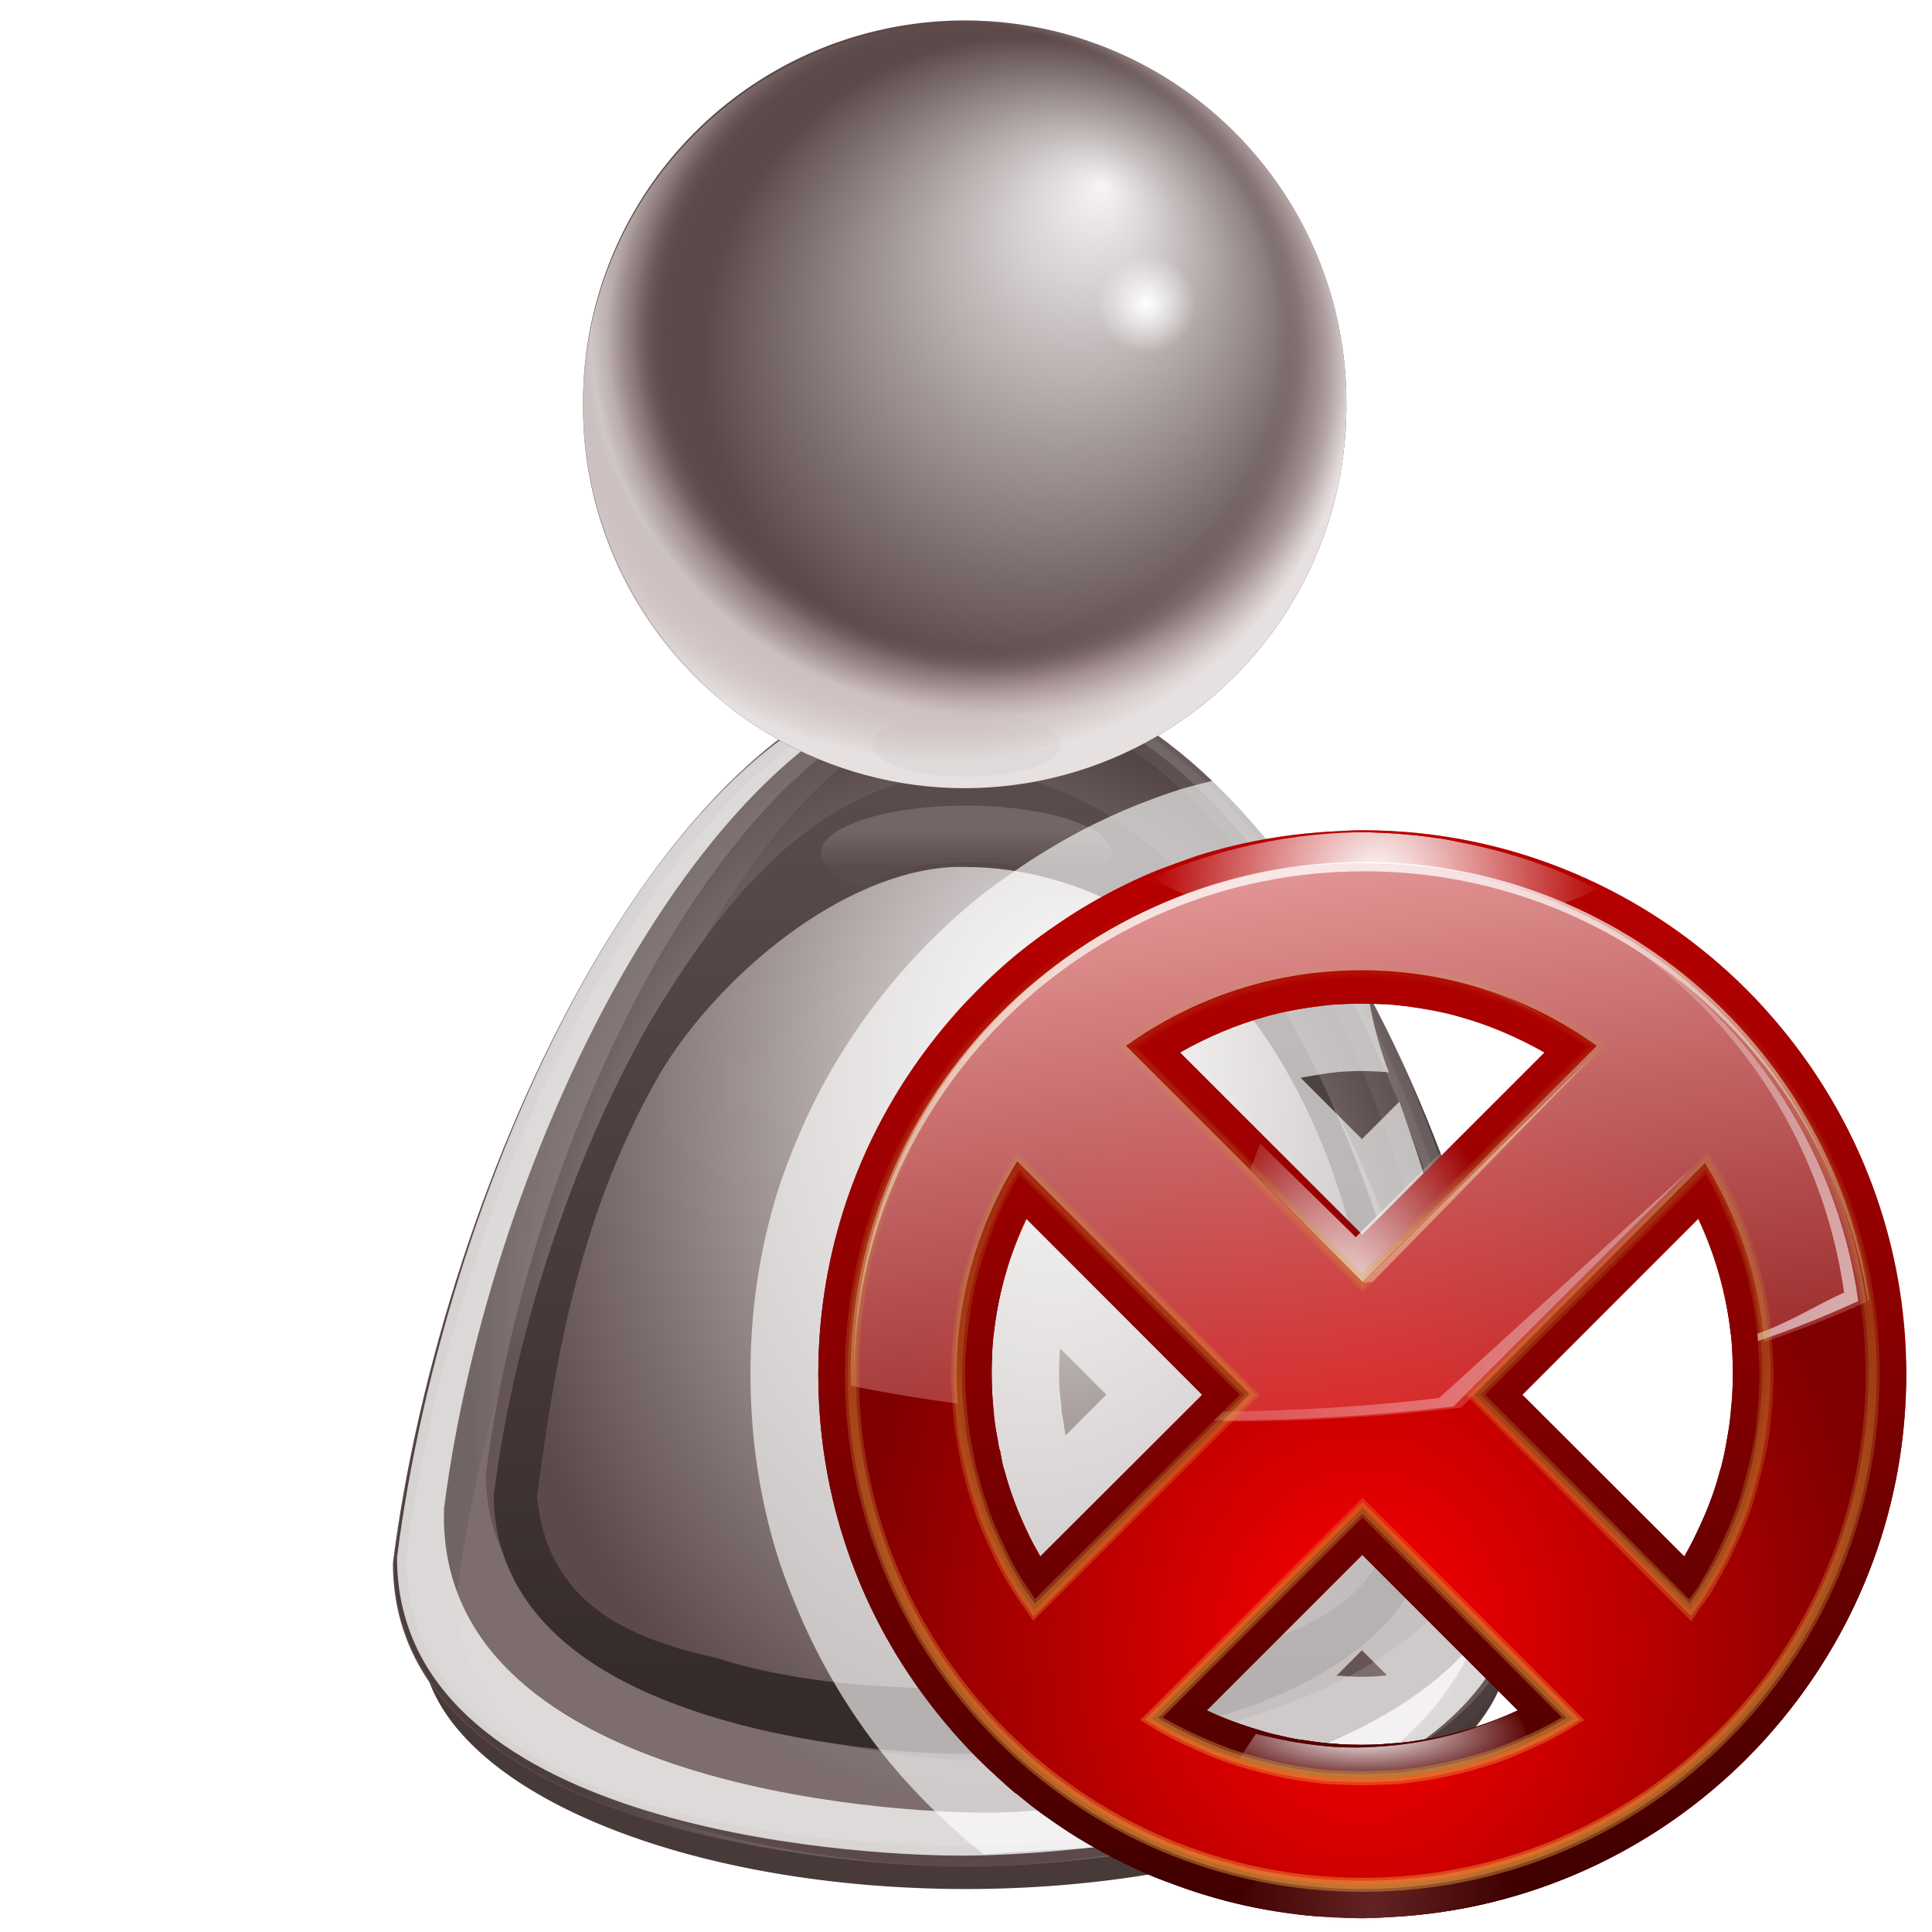 <?xml version="1.0" encoding="UTF-8" standalone="no"?>
<!-- Created with Inkscape (http://www.inkscape.org/) -->
<svg
   xmlns:dc="http://purl.org/dc/elements/1.1/"
   xmlns:cc="http://creativecommons.org/ns#"
   xmlns:rdf="http://www.w3.org/1999/02/22-rdf-syntax-ns#"
   xmlns:svg="http://www.w3.org/2000/svg"
   xmlns="http://www.w3.org/2000/svg"
   xmlns:xlink="http://www.w3.org/1999/xlink"
   xmlns:sodipodi="http://sodipodi.sourceforge.net/DTD/sodipodi-0.dtd"
   xmlns:inkscape="http://www.inkscape.org/namespaces/inkscape"
   width="128"
   height="128"
   id="svg2606"
   sodipodi:version="0.32"
   inkscape:version="0.46"
   version="1.0"
   sodipodi:docname="im-ban-kick-user.svgz"
   inkscape:output_extension="org.inkscape.output.svgz.inkscape"
   sodipodi:docbase="/home/pinheiro/pics/oxygen/scalable/mimetypes"
   inkscape:export-filename="/home/pinheiro/pics/oxygen/scalable/actions/im-ban-kick-user.png"
   inkscape:export-xdpi="180"
   inkscape:export-ydpi="180">
  <sodipodi:namedview
     id="base"
     pagecolor="#ffffff"
     bordercolor="#666666"
     borderopacity="1.0"
     inkscape:pageopacity="0.0"
     inkscape:pageshadow="2"
     inkscape:zoom="2"
     inkscape:cx="77.415705"
     inkscape:cy="15.938911"
     inkscape:document-units="px"
     inkscape:current-layer="layer1"
     width="128px"
     height="128px"
     showgrid="false"
     inkscape:grid-points="true"
     showguides="true"
     inkscape:guide-bbox="true"
     inkscape:window-width="1016"
     inkscape:window-height="692"
     inkscape:window-x="84"
     inkscape:window-y="373">
    <inkscape:grid
       type="xygrid"
       id="grid4304"
       spacingx="4px"
       spacingy="4px"
       empspacing="2"
       visible="true"
       enabled="true" />
  </sodipodi:namedview>
  <defs
     id="defs2608">
    <inkscape:perspective
       sodipodi:type="inkscape:persp3d"
       inkscape:vp_x="0 : 64 : 1"
       inkscape:vp_y="0 : 1000 : 0"
       inkscape:vp_z="128 : 64 : 1"
       inkscape:persp3d-origin="64 : 42.666667 : 1"
       id="perspective225" />
    <linearGradient
       inkscape:collect="always"
       id="linearGradient3784">
      <stop
         style="stop-color:#5c4f4f;stop-opacity:1"
         offset="0"
         id="stop3786" />
      <stop
         style="stop-color:#af9f9f;stop-opacity:1"
         offset="1"
         id="stop3788" />
    </linearGradient>
    <linearGradient
       inkscape:collect="always"
       id="linearGradient3680">
      <stop
         style="stop-color:#f3f0f0;stop-opacity:1;"
         offset="0"
         id="stop3682" />
      <stop
         style="stop-color:#f3f0f0;stop-opacity:0;"
         offset="1"
         id="stop3684" />
    </linearGradient>
    <linearGradient
       id="linearGradient3993">
      <stop
         style="stop-color:#362b2b;stop-opacity:1;"
         offset="0"
         id="stop3995" />
      <stop
         style="stop-color:#5f5151;stop-opacity:1"
         offset="1"
         id="stop3997" />
    </linearGradient>
    <linearGradient
       id="linearGradient3983">
      <stop
         id="stop3985"
         offset="0"
         style="stop-color:#f7f4f4;stop-opacity:1;" />
      <stop
         id="stop3987"
         offset="1"
         style="stop-color:#4d3e3e;stop-opacity:1;" />
    </linearGradient>
    <linearGradient
       id="linearGradient3649">
      <stop
         style="stop-color:#f7f4f4;stop-opacity:1;"
         offset="0"
         id="stop3651" />
      <stop
         style="stop-color:#5c4a4a;stop-opacity:1"
         offset="1"
         id="stop3653" />
    </linearGradient>
    <linearGradient
       id="linearGradient3637">
      <stop
         style="stop-color:#ffffff;stop-opacity:0;"
         offset="0"
         id="stop3639" />
      <stop
         id="stop3645"
         offset="0.5"
         style="stop-color:#f2efef;stop-opacity:0;" />
      <stop
         style="stop-color:#5d4a4a;stop-opacity:0;"
         offset="0.815"
         id="stop3647" />
      <stop
         id="stop3657"
         offset="0.898"
         style="stop-color:#b6a1a1;stop-opacity:0.498;" />
      <stop
         style="stop-color:#e6e0e0;stop-opacity:1;"
         offset="1"
         id="stop3641" />
    </linearGradient>
    <linearGradient
       inkscape:collect="always"
       id="linearGradient3353">
      <stop
         style="stop-color:#ffffff;stop-opacity:1;"
         offset="0"
         id="stop3355" />
      <stop
         style="stop-color:#ffffff;stop-opacity:0;"
         offset="1"
         id="stop3357" />
    </linearGradient>
    <linearGradient
       y2="103.5"
       x2="58"
       y1="69.626"
       x1="56.125"
       gradientUnits="userSpaceOnUse"
       id="linearGradient3790"
       xlink:href="#linearGradient3691"
       inkscape:collect="always" />
    <linearGradient
       gradientUnits="userSpaceOnUse"
       y2="103.5"
       x2="58"
       y1="38.876"
       x1="58"
       id="linearGradient3697"
       xlink:href="#linearGradient3691"
       inkscape:collect="always" />
    <clipPath
       id="clipPath3662"
       clipPathUnits="userSpaceOnUse">
      <path
         style="fill:url(#linearGradient9730);fill-opacity:1;stroke:none;stroke-width:1.2;stroke-linecap:round;stroke-linejoin:round;stroke-miterlimit:4;stroke-dashoffset:0;stroke-opacity:1"
         d="M -23.029,-146.612 C -28.561,-146.853 -33.675,-143.076 -35.029,-137.643 C -35.029,-137.633 -35.029,-137.622 -35.029,-137.612 L -37.842,-126.206 L -43.873,-126.206 C -50.314,-126.206 -55.717,-120.803 -55.717,-114.362 L -55.717,-106.362 C -55.717,-100.516 -51.199,-95.735 -45.561,-94.862 L -49.686,-78.206 L -55.873,-78.206 C -62.314,-78.206 -67.717,-72.803 -67.717,-66.362 L -67.717,-58.362 C -67.717,-52.472 -63.135,-47.647 -57.436,-46.831 L -58.279,-43.393 C -59.833,-37.162 -55.897,-30.606 -49.654,-29.05 L -41.873,-27.112 C -35.642,-25.558 -29.055,-29.495 -27.498,-35.737 C -27.498,-35.747 -27.498,-35.758 -27.498,-35.768 L -24.842,-46.518 L -10.186,-46.518 L -10.967,-43.393 C -12.521,-37.162 -8.584,-30.606 -2.342,-29.05 L 5.439,-27.112 C 11.653,-25.563 18.244,-29.564 19.783,-35.737 C 19.783,-35.747 19.783,-35.758 19.783,-35.768 L 22.439,-46.518 L 32.127,-46.518 C 38.568,-46.518 43.971,-51.921 43.971,-58.362 L 43.971,-66.362 C 43.971,-72.803 38.568,-78.206 32.127,-78.206 L 30.252,-78.206 L 34.283,-94.518 L 44.127,-94.518 C 50.568,-94.518 55.971,-99.921 55.971,-106.362 L 55.971,-114.362 C 55.971,-120.803 50.568,-126.206 44.127,-126.206 L 42.096,-126.206 L 43.033,-129.987 C 44.587,-136.218 40.651,-142.774 34.408,-144.331 L 26.627,-146.268 C 20.396,-147.822 13.808,-143.886 12.252,-137.643 C 12.252,-137.633 12.252,-137.622 12.252,-137.612 L 9.439,-126.206 L -5.186,-126.206 L -4.248,-129.987 C -2.677,-136.288 -6.679,-142.779 -12.904,-144.331 L -20.654,-146.268 C -21.331,-146.437 -22.088,-146.571 -23.029,-146.612 z M -12.998,-94.518 L 1.627,-94.518 L -2.404,-78.206 L -17.029,-78.206 L -12.998,-94.518 z"
         id="use3664"
         sodipodi:nodetypes="ccccccccccccccccccccccccccccccccccccccccccccccccccccc" />
    </clipPath>
    <linearGradient
       gradientUnits="userSpaceOnUse"
       y2="5.551"
       x2="72.139"
       y1="118.031"
       x1="42"
       id="linearGradient3638"
       xlink:href="#linearGradient3632"
       inkscape:collect="always" />
    <linearGradient
       id="linearGradient3517">
      <stop
         id="stop3519"
         offset="0"
         style="stop-color:#403a3a;stop-opacity:1;" />
      <stop
         id="stop3521"
         offset="1"
         style="stop-color:#6a5252;stop-opacity:1;" />
    </linearGradient>
    <linearGradient
       id="linearGradient3632"
       inkscape:collect="always">
      <stop
         id="stop3634"
         offset="0"
         style="stop-color:#084775;stop-opacity:1;" />
      <stop
         id="stop3636"
         offset="1"
         style="stop-color:#084775;stop-opacity:0" />
    </linearGradient>
    <linearGradient
       id="linearGradient3691">
      <stop
         id="stop3693"
         offset="0"
         style="stop-color:#beaeae;stop-opacity:1;" />
      <stop
         id="stop3695"
         offset="1"
         style="stop-color:#8c8c8c;stop-opacity:0;" />
    </linearGradient>
    <linearGradient
       inkscape:collect="always"
       xlink:href="#linearGradient3691"
       id="linearGradient6798"
       gradientUnits="userSpaceOnUse"
       x1="58"
       y1="38.876"
       x2="58"
       y2="103.5" />
    <linearGradient
       inkscape:collect="always"
       xlink:href="#linearGradient3632"
       id="linearGradient6800"
       gradientUnits="userSpaceOnUse"
       x1="42"
       y1="118.031"
       x2="72.139"
       y2="5.551" />
    <linearGradient
       y2="5.551"
       x2="72.139"
       y1="118.031"
       x1="42"
       gradientUnits="userSpaceOnUse"
       id="linearGradient6617"
       xlink:href="#linearGradient3632"
       inkscape:collect="always" />
    <linearGradient
       inkscape:collect="always"
       xlink:href="#linearGradient3517"
       id="linearGradient9730"
       gradientUnits="userSpaceOnUse"
       gradientTransform="translate(-67.873,-150.362)"
       x1="120"
       y1="120"
       x2="120"
       y2="7.929" />
    <linearGradient
       inkscape:collect="always"
       xlink:href="#linearGradient3517"
       id="linearGradient9734"
       gradientUnits="userSpaceOnUse"
       gradientTransform="translate(-67.873,-150.362)"
       x1="120"
       y1="120"
       x2="120"
       y2="7.929" />
    <linearGradient
       inkscape:collect="always"
       xlink:href="#linearGradient3691"
       id="linearGradient12415"
       gradientUnits="userSpaceOnUse"
       x1="58"
       y1="38.876"
       x2="58"
       y2="103.5" />
    <linearGradient
       inkscape:collect="always"
       xlink:href="#linearGradient3691"
       id="linearGradient12417"
       gradientUnits="userSpaceOnUse"
       x1="58"
       y1="38.876"
       x2="58"
       y2="103.5" />
    <linearGradient
       inkscape:collect="always"
       xlink:href="#linearGradient3691"
       id="linearGradient12419"
       gradientUnits="userSpaceOnUse"
       x1="56.125"
       y1="69.626"
       x2="58"
       y2="103.5" />
    <linearGradient
       inkscape:collect="always"
       xlink:href="#linearGradient3632"
       id="linearGradient12421"
       gradientUnits="userSpaceOnUse"
       x1="42"
       y1="118.031"
       x2="72.139"
       y2="5.551" />
    <linearGradient
       inkscape:collect="always"
       xlink:href="#linearGradient3632"
       id="linearGradient12423"
       gradientUnits="userSpaceOnUse"
       x1="42"
       y1="118.031"
       x2="72.139"
       y2="5.551" />
    <filter
       inkscape:collect="always"
       id="filter3733">
      <feGaussianBlur
         inkscape:collect="always"
         stdDeviation="1.309"
         id="feGaussianBlur3735" />
    </filter>
    <clipPath
       clipPathUnits="userSpaceOnUse"
       id="clipPath3739">
      <path
         d="M 88,37.279 A 29.959,29.959 0 1 1 28.083,37.279 A 29.959,29.959 0 1 1 88,37.279 z"
         sodipodi:ry="29.958668"
         sodipodi:rx="29.958668"
         sodipodi:cy="37.27911"
         sodipodi:cx="58.041332"
         id="path3741"
         style="opacity:1;fill:url(#radialGradient3743);fill-opacity:1;stroke:none;stroke-width:3.4;stroke-linecap:round;stroke-linejoin:round;stroke-miterlimit:4;stroke-dasharray:none;stroke-dashoffset:0;stroke-opacity:1"
         sodipodi:type="arc" />
    </clipPath>
    <radialGradient
       inkscape:collect="always"
       xlink:href="#linearGradient3649"
       id="radialGradient3743"
       gradientUnits="userSpaceOnUse"
       gradientTransform="matrix(0.836,0,0,0.836,9.545,6.131)"
       cx="63.492"
       cy="32.737"
       fx="71.005"
       fy="16.637"
       r="29.959" />
    <radialGradient
       inkscape:collect="always"
       xlink:href="#linearGradient3637"
       id="radialGradient3761"
       gradientUnits="userSpaceOnUse"
       gradientTransform="matrix(1.073,0,0,1.002,-3.089,-0.946)"
       cx="59.612"
       cy="32.668"
       fx="59.612"
       fy="32.668"
       r="29.959" />
    <radialGradient
       inkscape:collect="always"
       xlink:href="#linearGradient3637"
       id="radialGradient3763"
       gradientUnits="userSpaceOnUse"
       gradientTransform="matrix(1.073,0,0,1.002,-3.089,-0.946)"
       cx="55.369"
       cy="36.077"
       fx="54.839"
       fy="18.271"
       r="29.959" />
    <filter
       inkscape:collect="always"
       id="filter3814">
      <feGaussianBlur
         inkscape:collect="always"
         stdDeviation="1.191"
         id="feGaussianBlur3816" />
    </filter>
    <filter
       inkscape:collect="always"
       id="filter3973">
      <feGaussianBlur
         inkscape:collect="always"
         stdDeviation="2.999"
         id="feGaussianBlur3975" />
    </filter>
    <clipPath
       clipPathUnits="userSpaceOnUse"
       id="clipPath3977">
      <path
         sodipodi:nodetypes="cssczc"
         id="path3979"
         d="M -99.715,102.633 C -99.715,121.279 -70.353,123.629 -62.994,123.629 C -62.987,123.629 -62.994,123.629 -62.987,123.629 C -55.642,123.629 -26.222,121.279 -26.222,102.633 C -29.556,71.314 -44.597,40.843 -62.997,40.843 C -81.555,40.843 -96.577,76.118 -99.715,102.633 z"
         style="fill:url(#radialGradient3981);fill-opacity:1;fill-rule:evenodd;stroke:none;stroke-width:0.999px;stroke-linecap:butt;stroke-linejoin:miter;stroke-opacity:1" />
    </clipPath>
    <radialGradient
       inkscape:collect="always"
       xlink:href="#linearGradient3649"
       id="radialGradient3981"
       gradientUnits="userSpaceOnUse"
       gradientTransform="matrix(0.815,-4.5070062e-8,6.5792902e-8,1.189,-115.257,-4.11)"
       cx="64.195"
       cy="79.678"
       fx="64.195"
       fy="79.678"
       r="37.246" />
    <radialGradient
       inkscape:collect="always"
       xlink:href="#linearGradient3983"
       id="radialGradient3989"
       gradientUnits="userSpaceOnUse"
       gradientTransform="matrix(0.859,-4.751994e-8,6.9369213e-8,1.254,-118.099,-11.053)"
       cx="64.195"
       cy="79.678"
       fx="64.195"
       fy="79.678"
       r="37.246" />
    <filter
       inkscape:collect="always"
       id="filter3495">
      <feGaussianBlur
         inkscape:collect="always"
         stdDeviation="0.976"
         id="feGaussianBlur3497" />
    </filter>
    <filter
       inkscape:collect="always"
       id="filter3663">
      <feGaussianBlur
         inkscape:collect="always"
         stdDeviation="1.952"
         id="feGaussianBlur3665" />
    </filter>
    <clipPath
       clipPathUnits="userSpaceOnUse"
       id="clipPath3672">
      <path
         sodipodi:nodetypes="cssczc"
         id="path3674"
         d="M 212.537,102.633 C 212.537,121.279 241.9,123.629 249.259,123.629 C 249.266,123.629 249.259,123.629 249.266,123.629 C 256.61,123.629 286.03,121.279 286.03,102.633 C 282.697,71.314 267.655,40.843 249.255,40.843 C 230.698,40.843 215.675,76.118 212.537,102.633 z"
         style="fill:url(#radialGradient3676);fill-opacity:1;fill-rule:evenodd;stroke:none;stroke-width:0.999px;stroke-linecap:butt;stroke-linejoin:miter;stroke-opacity:1" />
    </clipPath>
    <radialGradient
       inkscape:collect="always"
       xlink:href="#linearGradient3649"
       id="radialGradient3676"
       gradientUnits="userSpaceOnUse"
       gradientTransform="matrix(0.96,-9.1487252e-8,2.27387e-7,2.387,187.829,-102.163)"
       cx="65.092"
       cy="72.806"
       fx="65.092"
       fy="72.806"
       r="37.246" />
    <filter
       inkscape:collect="always"
       id="filter3712">
      <feGaussianBlur
         inkscape:collect="always"
         stdDeviation="0.106"
         id="feGaussianBlur3714" />
    </filter>
    <filter
       inkscape:collect="always"
       id="filter3766"
       x="-0.054"
       width="1.107"
       y="-0.161"
       height="1.322">
      <feGaussianBlur
         inkscape:collect="always"
         stdDeviation="1.872"
         id="feGaussianBlur3768" />
    </filter>
    <filter
       inkscape:collect="always"
       id="filter3774">
      <feGaussianBlur
         inkscape:collect="always"
         stdDeviation="1.158"
         id="feGaussianBlur3776" />
    </filter>
    <radialGradient
       inkscape:collect="always"
       xlink:href="#linearGradient3637"
       id="radialGradient3780"
       gradientUnits="userSpaceOnUse"
       gradientTransform="matrix(1.073,0,0,1.002,-3.089,-0.946)"
       cx="55.369"
       cy="36.077"
       fx="54.839"
       fy="18.271"
       r="29.959" />
    <radialGradient
       inkscape:collect="always"
       xlink:href="#linearGradient3983"
       id="radialGradient3972"
       gradientUnits="userSpaceOnUse"
       gradientTransform="matrix(0.859,-4.751994e-8,6.9369213e-8,1.254,-118.099,-11.053)"
       cx="64.195"
       cy="79.678"
       fx="64.195"
       fy="79.678"
       r="37.246" />
    <radialGradient
       inkscape:collect="always"
       xlink:href="#linearGradient3637"
       id="radialGradient3980"
       gradientUnits="userSpaceOnUse"
       gradientTransform="matrix(1.073,0,0,1.002,-3.089,-0.946)"
       cx="59.612"
       cy="32.668"
       fx="59.612"
       fy="32.668"
       r="29.959" />
    <radialGradient
       inkscape:collect="always"
       xlink:href="#linearGradient3637"
       id="radialGradient3982"
       gradientUnits="userSpaceOnUse"
       gradientTransform="matrix(1.073,0,0,1.002,-3.089,-0.946)"
       cx="55.369"
       cy="36.077"
       fx="54.839"
       fy="18.271"
       r="29.959" />
    <radialGradient
       inkscape:collect="always"
       xlink:href="#linearGradient3649"
       id="radialGradient4002"
       gradientUnits="userSpaceOnUse"
       gradientTransform="matrix(0.886,-5.6346668e-8,9.0898957e-8,1.235,7.386,-16.106)"
       cx="65.092"
       cy="72.806"
       fx="73.474"
       fy="68.984"
       r="37.246" />
    <radialGradient
       inkscape:collect="always"
       xlink:href="#linearGradient3680"
       id="radialGradient4007"
       gradientUnits="userSpaceOnUse"
       gradientTransform="matrix(1,0,0,1.455,0,-33.543)"
       cx="78.625"
       cy="73.795"
       fx="78.625"
       fy="73.795"
       r="2.952" />
    <linearGradient
       inkscape:collect="always"
       xlink:href="#linearGradient3993"
       id="linearGradient4009"
       gradientUnits="userSpaceOnUse"
       x1="75.631"
       y1="115.035"
       x2="75.631"
       y2="36.603" />
    <radialGradient
       inkscape:collect="always"
       xlink:href="#linearGradient3983"
       id="radialGradient4011"
       gradientUnits="userSpaceOnUse"
       gradientTransform="matrix(0.859,-4.751994e-8,6.9369213e-8,1.254,-118.099,-11.053)"
       cx="64.195"
       cy="79.678"
       fx="64.195"
       fy="79.678"
       r="37.246" />
    <linearGradient
       inkscape:collect="always"
       xlink:href="#linearGradient3784"
       id="linearGradient4015"
       gradientUnits="userSpaceOnUse"
       x1="63.061"
       y1="49.137"
       x2="63.061"
       y2="46.289" />
    <filter
       inkscape:collect="always"
       id="filter4048"
       x="-0.049"
       width="1.098"
       y="-0.169"
       height="1.338">
      <feGaussianBlur
         inkscape:collect="always"
         stdDeviation="0.381"
         id="feGaussianBlur4050" />
    </filter>
    <filter
       inkscape:collect="always"
       id="filter4092"
       x="-0.088"
       width="1.175"
       y="-0.271"
       height="1.543">
      <feGaussianBlur
         inkscape:collect="always"
         stdDeviation="0.607"
         id="feGaussianBlur4094" />
    </filter>
    <linearGradient
       inkscape:collect="always"
       xlink:href="#linearGradient3784"
       id="linearGradient4097"
       gradientUnits="userSpaceOnUse"
       gradientTransform="matrix(1.124,0,0,1.18,-6.864,0.872)"
       x1="63.061"
       y1="48.853"
       x2="63.061"
       y2="46.803" />
    <radialGradient
       inkscape:collect="always"
       xlink:href="#linearGradient3649"
       id="radialGradient4099"
       gradientUnits="userSpaceOnUse"
       gradientTransform="matrix(0.836,0,0,0.836,9.545,6.131)"
       cx="63.492"
       cy="32.737"
       fx="71.005"
       fy="16.637"
       r="29.959" />
    <radialGradient
       inkscape:collect="always"
       xlink:href="#linearGradient3353"
       id="radialGradient4101"
       gradientUnits="userSpaceOnUse"
       cx="76.612"
       cy="25.895"
       fx="76.612"
       fy="25.895"
       r="3.891" />
    <radialGradient
       inkscape:collect="always"
       xlink:href="#linearGradient3637"
       id="radialGradient4103"
       gradientUnits="userSpaceOnUse"
       gradientTransform="matrix(1.073,0,0,1.002,-3.089,-0.946)"
       cx="59.612"
       cy="32.668"
       fx="59.612"
       fy="32.668"
       r="29.959" />
    <radialGradient
       inkscape:collect="always"
       xlink:href="#linearGradient3637"
       id="radialGradient4105"
       gradientUnits="userSpaceOnUse"
       gradientTransform="matrix(1.073,0,0,1.002,-3.089,-0.946)"
       cx="55.369"
       cy="36.077"
       fx="54.839"
       fy="18.271"
       r="29.959" />
    <linearGradient
       id="linearGradient2929">
      <stop
         id="stop2931"
         style="stop-color:#efa040;stop-opacity:1;"
         offset="0" />
      <stop
         id="stop2933"
         style="stop-color:#c0a331;stop-opacity:0"
         offset="1" />
    </linearGradient>
    <linearGradient
       id="linearGradient3260-778">
      <stop
         id="stop2489"
         style="stop-color:#ffffff;stop-opacity:1"
         offset="0" />
      <stop
         id="stop2491"
         style="stop-color:#ffffff;stop-opacity:0"
         offset="1" />
    </linearGradient>
    <linearGradient
       id="linearGradient3527">
      <stop
         id="stop3529"
         style="stop-color:#ff0000;stop-opacity:1"
         offset="0" />
      <stop
         id="stop3531"
         style="stop-color:#7f0000;stop-opacity:1"
         offset="1" />
    </linearGradient>
    <linearGradient
       id="linearGradient3551">
      <stop
         id="stop3553"
         style="stop-color:#bf0000;stop-opacity:1"
         offset="0" />
      <stop
         id="stop3555"
         style="stop-color:#8c0000;stop-opacity:1"
         offset="1" />
    </linearGradient>
    <linearGradient
       id="linearGradient3598">
      <stop
         id="stop3600"
         style="stop-color:#ffbfbf;stop-opacity:1"
         offset="0" />
      <stop
         id="stop3602"
         style="stop-color:#ffbfbf;stop-opacity:0"
         offset="1" />
    </linearGradient>
    <linearGradient
       id="linearGradient3671">
      <stop
         id="stop3673"
         style="stop-color:#1a0000;stop-opacity:1"
         offset="0" />
      <stop
         id="stop3675"
         style="stop-color:#a20000;stop-opacity:0"
         offset="1" />
    </linearGradient>
    <linearGradient
       id="linearGradient3706">
      <stop
         id="stop3708"
         style="stop-color:#ffffff;stop-opacity:1"
         offset="0" />
      <stop
         id="stop3710"
         style="stop-color:#ffffff;stop-opacity:0"
         offset="1" />
    </linearGradient>
    <linearGradient
       id="linearGradient3835">
      <stop
         id="stop3837"
         style="stop-color:#ffffff;stop-opacity:1"
         offset="0" />
      <stop
         id="stop3839"
         style="stop-color:#ffffff;stop-opacity:0"
         offset="1" />
    </linearGradient>
    <filter
       id="filter4055">
      <feGaussianBlur
         id="feGaussianBlur4057"
         stdDeviation="0.164"
         inkscape:collect="always" />
    </filter>
    <filter
       id="filter4134">
      <feGaussianBlur
         id="feGaussianBlur4136"
         stdDeviation="0.287"
         inkscape:collect="always" />
    </filter>
    <filter
       height="1.207"
       y="-0.104"
       width="1.173"
       x="-0.087"
       id="filter4176">
      <feGaussianBlur
         id="feGaussianBlur4178"
         stdDeviation="1.31"
         inkscape:collect="always" />
    </filter>
    <filter
       height="1.256"
       y="-0.128"
       width="1.081"
       x="-0.04"
       id="filter4202">
      <feGaussianBlur
         id="feGaussianBlur4204"
         stdDeviation="0.598"
         inkscape:collect="always" />
    </filter>
    <filter
       height="1.516"
       y="-0.258"
       width="1.109"
       x="-0.054"
       id="filter4248">
      <feGaussianBlur
         id="feGaussianBlur4250"
         stdDeviation="0.669"
         inkscape:collect="always" />
    </filter>
    <linearGradient
       x1="11.844"
       y1="365.376"
       x2="19.391"
       y2="206.375"
       id="linearGradient4262"
       xlink:href="#linearGradient3671"
       gradientUnits="userSpaceOnUse"
       gradientTransform="translate(-827.279,0)" />
    <radialGradient
       inkscape:collect="always"
       xlink:href="#linearGradient3835"
       id="radialGradient3440"
       gradientUnits="userSpaceOnUse"
       gradientTransform="matrix(1,7.1693163e-7,-7.7186683e-7,1.077,1.795441e-4,-17.823)"
       cx="-824.581"
       cy="232.61"
       fx="-824.581"
       fy="232.61"
       r="23.938" />
    <radialGradient
       inkscape:collect="always"
       xlink:href="#linearGradient3706"
       id="radialGradient3442"
       gradientUnits="userSpaceOnUse"
       gradientTransform="matrix(1,0,0,0.316,0,222.837)"
       cx="-825.971"
       cy="315.764"
       fx="-825.971"
       fy="315.764"
       r="17.75" />
    <radialGradient
       inkscape:collect="always"
       xlink:href="#linearGradient3598"
       id="radialGradient3444"
       gradientUnits="userSpaceOnUse"
       gradientTransform="matrix(1,-5.9653348e-8,1.4682541e-7,2.461,-4.8987085e-5,-487.554)"
       cx="-825.225"
       cy="337.203"
       fx="-825.225"
       fy="337.203"
       r="14.766" />
    <radialGradient
       inkscape:collect="always"
       xlink:href="#linearGradient3260-778"
       id="radialGradient3446"
       gradientUnits="userSpaceOnUse"
       gradientTransform="matrix(0.964,-1.309639e-2,2.136197e-2,1.572,-37.023,-170.519)"
       cx="-826.734"
       cy="279.768"
       fx="-826.734"
       fy="279.768"
       r="18.125" />
    <filter
       inkscape:collect="always"
       id="filter4068">
      <feGaussianBlur
         inkscape:collect="always"
         stdDeviation="0.575"
         id="feGaussianBlur4070" />
    </filter>
    <filter
       inkscape:collect="always"
       id="filter4076">
      <feGaussianBlur
         inkscape:collect="always"
         stdDeviation="0.275"
         id="feGaussianBlur4078" />
    </filter>
    <linearGradient
       y2="76.491"
       x2="3.494"
       y1="37.354"
       x1="27.06"
       gradientTransform="translate(-91.864,-5.343)"
       gradientUnits="userSpaceOnUse"
       id="linearGradient5269"
       xlink:href="#XMLID_40_"
       inkscape:collect="always" />
    <linearGradient
       gradientUnits="userSpaceOnUse"
       y2="26.868"
       x2="-62.814"
       y1="62.657"
       x1="-84.364"
       id="linearGradient5243"
       xlink:href="#linearGradient5237"
       inkscape:collect="always" />
    <linearGradient
       y2="91.23"
       x2="68.678"
       y1="98.125"
       x1="44.636"
       gradientTransform="matrix(1.171,0,0,1.171,40.352,-18.233)"
       gradientUnits="userSpaceOnUse"
       id="linearGradient5076"
       xlink:href="#linearGradient4909"
       inkscape:collect="always" />
    <linearGradient
       gradientUnits="userSpaceOnUse"
       y2="93.275"
       x2="106.051"
       y1="97.887"
       x1="107.286"
       id="linearGradient5013"
       xlink:href="#linearGradient5007"
       inkscape:collect="always" />
    <radialGradient
       id="XMLID_40_"
       cx="56.02"
       cy="45.241"
       r="71.351"
       gradientTransform="matrix(0.997,0.267,-0.267,0.997,-76.963,-22.171)"
       gradientUnits="userSpaceOnUse">
      <stop
         offset="0"
         style="stop-color:#BFEBFF"
         id="stop240" />
      <stop
         offset="0.074"
         style="stop-color:#9FDFFF"
         id="stop242" />
      <stop
         offset="0.178"
         style="stop-color:#78D1FF"
         id="stop244" />
      <stop
         offset="0.281"
         style="stop-color:#5AC6FF"
         id="stop246" />
      <stop
         offset="0.381"
         style="stop-color:#44BEFF"
         id="stop248" />
      <stop
         offset="0.478"
         style="stop-color:#37BAFF"
         id="stop250" />
      <stop
         offset="0.568"
         style="stop-color:#33B8FF"
         id="stop252" />
      <stop
         offset="0.802"
         style="stop-color:#1690E3"
         id="stop254" />
      <stop
         offset="1"
         style="stop-color:#0063b4;stop-opacity:1;"
         id="stop256" />
    </radialGradient>
    <linearGradient
       id="linearGradient4909"
       inkscape:collect="always">
      <stop
         id="stop4911"
         offset="0"
         style="stop-color:#8c8d8d;stop-opacity:1" />
      <stop
         id="stop4913"
         offset="1"
         style="stop-color:#747776;stop-opacity:1" />
    </linearGradient>
    <linearGradient
       id="linearGradient5007"
       inkscape:collect="always">
      <stop
         id="stop5009"
         offset="0"
         style="stop-color:#000000;stop-opacity:0.644" />
      <stop
         id="stop5011"
         offset="1"
         style="stop-color:#000000;stop-opacity:0" />
    </linearGradient>
    <linearGradient
       id="linearGradient5237">
      <stop
         id="stop5239"
         offset="0"
         style="stop-color:#4a3e3e;stop-opacity:1;" />
      <stop
         id="stop5241"
         offset="1"
         style="stop-color:#880000;stop-opacity:0;" />
    </linearGradient>
    <linearGradient
       inkscape:collect="always"
       xlink:href="#linearGradient2929"
       id="linearGradient2632"
       gradientUnits="userSpaceOnUse"
       gradientTransform="matrix(0.532,0,0,0.532,228.576,-54.895)"
       x1="4.361"
       y1="339.126"
       x2="7.356"
       y2="232.55" />
    <linearGradient
       inkscape:collect="always"
       xlink:href="#linearGradient3260-778"
       id="linearGradient2636"
       gradientUnits="userSpaceOnUse"
       gradientTransform="matrix(0.532,0,0,0.532,270.399,70.957)"
       x1="-13.206"
       y1="84.704"
       x2="-84.773"
       y2="19.431" />
    <linearGradient
       inkscape:collect="always"
       xlink:href="#linearGradient3260-778"
       id="linearGradient2639"
       gradientUnits="userSpaceOnUse"
       gradientTransform="matrix(0.532,0,0,0.532,271.013,70.904)"
       x1="-89.75"
       y1="-29"
       x2="-73.812"
       y2="76" />
    <linearGradient
       inkscape:collect="always"
       xlink:href="#linearGradient3598"
       id="linearGradient2642"
       gradientUnits="userSpaceOnUse"
       gradientTransform="matrix(0.532,0,0,0.532,270.833,71.017)"
       x1="-89.75"
       y1="-29"
       x2="-73.812"
       y2="76" />
    <radialGradient
       inkscape:collect="always"
       xlink:href="#linearGradient3527"
       id="radialGradient2645"
       gradientUnits="userSpaceOnUse"
       gradientTransform="matrix(0.664,0,0,0.801,281.373,46.315)"
       cx="-79.25"
       cy="81.75"
       fx="-79.25"
       fy="81.75"
       r="43.5" />
    <linearGradient
       inkscape:collect="always"
       xlink:href="#linearGradient3671"
       id="linearGradient2687"
       gradientUnits="userSpaceOnUse"
       gradientTransform="matrix(-0.532,0,0,0.532,228.983,-54.895)"
       x1="11.844"
       y1="365.376"
       x2="19.391"
       y2="206.375" />
    <linearGradient
       inkscape:collect="always"
       xlink:href="#linearGradient2929"
       id="linearGradient2708"
       gradientUnits="userSpaceOnUse"
       gradientTransform="matrix(0.532,0,0,0.532,228.586,-54.895)"
       x1="4.361"
       y1="339.126"
       x2="7.356"
       y2="232.55" />
    <linearGradient
       inkscape:collect="always"
       xlink:href="#linearGradient3551"
       id="linearGradient2710"
       gradientUnits="userSpaceOnUse"
       gradientTransform="matrix(0.532,0,0,0.532,228.58,-54.895)"
       x1="3.344"
       y1="236.876"
       x2="0.391"
       y2="351.875" />
    <linearGradient
       inkscape:collect="always"
       xlink:href="#linearGradient3671"
       id="linearGradient2712"
       gradientUnits="userSpaceOnUse"
       gradientTransform="matrix(0.532,0,0,0.532,228.569,-54.894)"
       x1="9.722"
       y1="320.475"
       x2="14.441"
       y2="155.11" />
    <clipPath
       clipPathUnits="userSpaceOnUse"
       id="clipPath2725">
      <path
         style="opacity:1;fill:url(#linearGradient2729);fill-opacity:1;stroke:none;stroke-width:7.087;stroke-linecap:square;stroke-linejoin:miter;stroke-miterlimit:4;stroke-dasharray:none;stroke-dashoffset:4.15;stroke-opacity:1"
         d="M -826.918,227.345 C -843.772,227.345 -858.951,234.632 -869.482,246.217 C -870.721,247.58 -871.904,248.973 -873.009,250.45 C -880.194,260.051 -884.415,272.013 -884.415,284.901 C -884.415,297.789 -880.194,309.692 -873.009,319.293 C -871.904,320.77 -870.721,322.163 -869.482,323.526 C -866.385,326.933 -862.903,329.993 -859.076,332.58 C -859.063,332.589 -859.03,332.571 -859.017,332.58 C -858.265,333.087 -857.501,333.577 -856.724,334.05 C -856.71,334.058 -856.68,334.041 -856.666,334.05 C -855.889,334.521 -855.114,335.025 -854.314,335.461 C -854.299,335.469 -854.27,335.452 -854.255,335.461 C -853.455,335.895 -852.667,336.357 -851.845,336.754 C -851.829,336.761 -851.802,336.746 -851.786,336.754 C -850.125,337.554 -848.416,338.289 -846.671,338.929 C -846.654,338.935 -846.629,338.923 -846.613,338.929 C -843.986,339.89 -841.287,340.65 -838.499,341.222 C -838.481,341.226 -838.459,341.218 -838.441,341.222 C -837.524,341.409 -836.61,341.608 -835.678,341.751 C -835.658,341.754 -835.638,341.748 -835.619,341.751 C -834.686,341.893 -833.743,342.007 -832.797,342.104 C -832.777,342.106 -832.757,342.102 -832.738,342.104 C -831.791,342.199 -830.817,342.29 -829.857,342.339 C -828.878,342.389 -827.85,342.398 -826.859,342.398 C -810.028,342.381 -794.822,335.097 -784.295,323.526 C -783.056,322.163 -781.873,320.77 -780.767,319.293 C -773.577,309.692 -769.362,297.789 -769.362,284.901 C -769.362,272.013 -773.577,260.051 -780.767,250.45 C -781.873,248.973 -783.056,247.58 -784.295,246.217 C -787.384,242.821 -790.887,239.745 -794.701,237.163 C -794.714,237.154 -794.746,237.172 -794.76,237.163 C -795.512,236.655 -796.276,236.166 -797.052,235.693 C -797.067,235.685 -797.097,235.702 -797.111,235.693 C -797.888,235.221 -798.662,234.718 -799.463,234.282 C -799.478,234.274 -799.506,234.291 -799.522,234.282 C -800.322,233.848 -801.11,233.445 -801.932,233.048 C -801.948,233.04 -801.975,233.055 -801.991,233.048 C -803.652,232.247 -805.361,231.455 -807.105,230.814 C -807.123,230.807 -807.147,230.82 -807.164,230.814 C -809.79,229.851 -812.49,229.096 -815.277,228.521 C -815.296,228.517 -815.317,228.525 -815.336,228.521 C -816.253,228.333 -817.167,228.136 -818.099,227.992 C -818.118,227.989 -818.139,227.995 -818.158,227.992 C -819.09,227.849 -820.034,227.737 -820.98,227.639 C -820.999,227.637 -821.02,227.641 -821.039,227.639 C -822.971,227.442 -824.935,227.345 -826.918,227.345 z M -826.918,245.629 C -826.898,245.629 -826.879,245.629 -826.859,245.629 C -825.998,245.63 -825.118,245.689 -824.272,245.747 C -823.629,245.79 -823.025,245.848 -822.391,245.923 C -822.072,245.959 -821.767,245.997 -821.45,246.041 C -819.013,246.391 -816.606,246.966 -814.337,247.745 C -811.976,248.557 -809.716,249.586 -807.576,250.803 L -826.918,270.145 L -846.201,250.803 C -844.06,249.586 -841.801,248.557 -839.44,247.745 C -837.171,246.966 -834.764,246.391 -832.327,246.041 C -832.012,245.995 -831.703,245.96 -831.386,245.923 C -830.762,245.852 -830.137,245.788 -829.505,245.747 C -828.659,245.689 -827.778,245.63 -826.918,245.629 z M -862.427,268.44 L -843.849,287.076 L -860.957,304.184 C -861.328,303.531 -861.68,302.86 -862.016,302.185 C -862.114,301.987 -862.214,301.797 -862.31,301.597 C -862.593,300.998 -862.879,300.391 -863.133,299.775 C -863.45,299.011 -863.744,298.21 -864.014,297.423 C -864.114,297.134 -864.216,296.834 -864.308,296.541 C -864.35,296.407 -864.386,296.265 -864.426,296.13 C -864.57,295.648 -864.712,295.15 -864.838,294.66 C -865.014,293.975 -865.227,293.302 -865.367,292.602 C -865.461,292.14 -865.524,291.66 -865.602,291.191 C -865.63,291.016 -865.635,290.839 -865.661,290.662 C -865.731,290.197 -865.783,289.722 -865.837,289.251 C -865.863,289.015 -865.874,288.783 -865.896,288.546 C -865.946,288.001 -865.985,287.451 -866.013,286.9 C -866.047,286.231 -866.072,285.579 -866.072,284.901 C -866.072,283.43 -865.998,281.976 -865.837,280.55 C -865.757,279.837 -865.662,279.134 -865.543,278.434 C -865.424,277.733 -865.287,277.005 -865.131,276.317 C -864.82,274.943 -864.466,273.577 -864.014,272.261 C -863.563,270.945 -863.009,269.69 -862.427,268.44 z M -791.35,268.44 C -790.768,269.69 -790.214,270.945 -789.762,272.261 C -789.31,273.577 -788.957,274.943 -788.645,276.317 C -788.49,277.005 -788.353,277.733 -788.234,278.434 C -788.115,279.134 -788.02,279.837 -787.94,280.55 C -787.779,281.976 -787.705,283.43 -787.705,284.901 C -787.705,285.579 -787.73,286.231 -787.763,286.9 C -787.791,287.451 -787.831,288.001 -787.881,288.546 C -787.892,288.662 -787.869,288.783 -787.881,288.899 C -787.922,289.288 -787.946,289.689 -787.999,290.074 C -788.033,290.333 -788.077,290.582 -788.116,290.839 C -788.208,291.426 -788.292,292.024 -788.41,292.602 C -788.55,293.302 -788.763,293.975 -788.939,294.66 C -789.065,295.15 -789.207,295.648 -789.351,296.13 C -789.391,296.265 -789.427,296.407 -789.468,296.541 C -789.561,296.834 -789.663,297.134 -789.762,297.423 C -790.033,298.21 -790.326,299.011 -790.644,299.775 C -790.692,299.89 -790.713,300.013 -790.762,300.128 C -791.037,300.773 -791.336,301.381 -791.644,302.009 C -791.674,302.071 -791.731,302.123 -791.761,302.185 C -792.096,302.86 -792.449,303.531 -792.819,304.184 L -809.986,287.076 L -791.35,268.44 z M -826.918,304.008 L -810.457,320.41 C -811.026,320.675 -811.578,320.995 -812.161,321.233 C -812.335,321.303 -812.516,321.342 -812.691,321.41 C -813.219,321.617 -813.738,321.812 -814.278,321.998 C -814.936,322.223 -815.604,322.453 -816.277,322.644 C -816.95,322.836 -817.647,322.959 -818.334,323.115 C -819.022,323.27 -819.692,323.407 -820.392,323.526 C -820.78,323.592 -821.176,323.648 -821.568,323.702 C -822.004,323.762 -822.421,323.834 -822.861,323.879 C -824.162,324.011 -825.523,324.112 -826.859,324.114 C -827.596,324.114 -828.366,324.095 -829.093,324.055 C -829.701,324.021 -830.316,323.941 -830.916,323.879 C -831.356,323.834 -831.773,323.762 -832.209,323.702 C -832.605,323.649 -832.992,323.591 -833.385,323.526 C -834.085,323.407 -834.755,323.27 -835.442,323.115 C -836.13,322.959 -836.827,322.836 -837.5,322.644 C -838.173,322.453 -838.841,322.223 -839.499,321.998 C -839.795,321.896 -840.088,321.812 -840.381,321.704 C -840.64,321.609 -840.889,321.51 -841.145,321.41 C -841.301,321.348 -841.46,321.297 -841.615,321.233 C -842.206,320.994 -842.745,320.677 -843.32,320.41 L -826.918,304.008 z"
         id="path2727" />
    </clipPath>
    <linearGradient
       inkscape:collect="always"
       xlink:href="#linearGradient3671"
       id="linearGradient2729"
       gradientUnits="userSpaceOnUse"
       gradientTransform="translate(-827.279,0)"
       x1="11.844"
       y1="365.376"
       x2="19.391"
       y2="206.375" />
  </defs>
  <g
     inkscape:groupmode="layer"
     id="layer1"
     inkscape:label="Livello 1">
    <path
       sodipodi:type="arc"
       style="fill:#493a3a;fill-opacity:1;stroke:none;stroke-width:3.156;stroke-linecap:round;stroke-linejoin:round;stroke-miterlimit:4;stroke-dasharray:none;stroke-dashoffset:0;stroke-opacity:1;filter:url(#filter3766)"
       id="path3716"
       sodipodi:cx="63.865829"
       sodipodi:cy="108.4109"
       sodipodi:rx="41.861637"
       sodipodi:ry="13.953878"
       d="M 105.727,108.411 A 41.862,13.954 0 1 1 22.004,108.411 A 41.862,13.954 0 1 1 105.727,108.411 z"
       transform="matrix(0.861,0,0,1.181,8.993,-19.441)" />
    <path
       style="fill:url(#radialGradient4002);fill-opacity:1;fill-rule:evenodd;stroke:none;stroke-width:0.999px;stroke-linecap:butt;stroke-linejoin:miter;stroke-opacity:1"
       d="M 26.031,103.546 C 26.031,121.433 56.329,123.687 63.922,123.687 C 63.93,123.687 63.923,123.687 63.93,123.687 C 71.508,123.687 101.866,121.433 101.866,103.546 C 98.426,73.502 82.906,44.273 63.919,44.273 C 44.77,44.273 29.268,78.11 26.031,103.546 z"
       id="path3765"
       sodipodi:nodetypes="cssczc" />
    <path
       style="fill:url(#radialGradient4011);fill-opacity:1;fill-rule:evenodd;stroke:none;stroke-width:0.999px;stroke-linecap:butt;stroke-linejoin:miter;stroke-opacity:1;filter:url(#filter3973)"
       d="M -63,36.344 C -82.566,36.344 -98.41,73.543 -101.719,101.5 C -101.719,119.931 -74.513,123.25 -64.719,123.594 C -73.206,123.254 -95.719,120.329 -95.719,104.906 C -92.922,81.274 -79.54,49.844 -63,49.844 C -46.6,49.844 -33.19,76.992 -30.219,104.906 C -30.219,120.346 -52.82,123.259 -61.281,123.594 C -51.493,123.25 -24.219,119.931 -24.219,101.5 C -27.733,68.479 -43.599,36.344 -63,36.344 z"
       id="path3834"
       clip-path="url(#clipPath3977)"
       transform="matrix(1.032,0,0,0.959,129.028,5.093)" />
    <g
       id="g3667"
       clip-path="url(#clipPath3672)"
       transform="matrix(1.032,0,0,0.959,-193.234,4.997)">
      <path
         sodipodi:nodetypes="ccssccccscc"
         transform="matrix(0.968,0,0,0.968,57.598,1.287)"
         id="path2516"
         d="M 197.935,41.257 C 178.836,41.257 163.589,77.149 160.36,104.438 C 160.36,123.628 190.155,125.618 197.728,125.618 C 197.736,125.618 197.752,125.618 197.76,125.618 C 205.318,125.618 234.849,123.628 234.849,104.438 C 231.418,72.205 216.872,41.257 197.935,41.257 z M 200.029,43.413 C 214.889,43.981 227.549,69.327 230.693,96.062 C 230.693,112.08 206.131,113.681 199.822,113.681 C 193.501,113.681 168.704,115.023 168.704,99.005 C 171.399,76.228 184.087,43.413 200.029,43.413 z"
         style="opacity:0.257;fill:#f5f2f2;fill-opacity:1;fill-rule:evenodd;stroke:none;stroke-width:0.999px;stroke-linecap:butt;stroke-linejoin:miter;stroke-opacity:1;filter:url(#filter3495)" />
      <path
         sodipodi:nodetypes="ccssccccscc"
         transform="matrix(0.968,0,0,0.968,57.598,1.287)"
         id="path2537"
         d="M 198.967,41.36 C 179.869,41.36 164.106,77.149 160.876,104.438 C 160.876,123.628 190.052,124.999 197.625,124.999 C 197.632,124.999 197.649,124.999 197.656,124.999 C 205.215,124.999 235.469,123.628 235.469,104.438 C 232.038,72.205 217.905,41.36 198.967,41.36 z M 199.904,42.322 C 215.657,43.323 229.838,70.14 233.062,98.469 C 233.062,115.447 206.281,118.979 199.594,118.979 C 192.893,118.979 166.156,115.447 166.156,98.469 C 169.013,74.325 183.006,42.322 199.904,42.322 z"
         style="opacity:0.401;fill:#f3f0f0;fill-opacity:1;fill-rule:evenodd;stroke:none;stroke-width:0.999px;stroke-linecap:butt;stroke-linejoin:miter;stroke-opacity:1;filter:url(#filter3663)" />
      <path
         sodipodi:nodetypes="ccsscczccc"
         transform="matrix(0.968,0,0,0.968,57.598,1.287)"
         id="path2532"
         d="M 197.625,41.36 C 178.526,41.36 163.486,77.149 160.257,104.438 C 160.257,123.628 190.052,125.721 197.625,125.721 C 197.632,125.721 197.649,125.721 197.656,125.721 C 205.215,125.721 234.952,123.628 234.952,104.438 C 234.906,104.001 234.847,103.561 234.796,103.125 C 232.583,119.251 206.736,122.572 199.719,122.652 C 192.702,122.732 162.758,120.631 163.38,100.938 C 166.374,75.641 181.115,42.693 198.688,41.423 C 198.337,41.401 197.978,41.36 197.625,41.36 z"
         style="fill:#f7f5f5;fill-opacity:0.797;fill-rule:evenodd;stroke:none;stroke-width:0.999px;stroke-linecap:butt;stroke-linejoin:miter;stroke-opacity:1;filter:url(#filter3774)" />
    </g>
    <path
       transform="matrix(0.947,0,0,0.88,3.326,11.287)"
       style="fill:url(#linearGradient4009);fill-opacity:1;fill-rule:evenodd;stroke:none;stroke-width:3.156;stroke-linecap:butt;stroke-linejoin:miter;stroke-miterlimit:4;stroke-opacity:1;filter:url(#filter3814)"
       d="M 64,45.281 C 58.616,45.612 54.332,48.158 50.781,51.688 C 47.23,55.217 44.424,59.731 42,64.031 C 36.348,74.635 32.43,87.973 31.062,99.531 C 31.065,99.542 31.065,99.552 31.062,99.562 L 31.031,99.625 L 31.031,99.656 L 31.031,99.719 C 31.031,104.108 32.814,107.682 35.5,110.344 C 38.186,113.006 41.764,114.827 45.438,116.125 C 52.785,118.721 60.687,119.219 64,119.219 C 64.006,119.219 64.025,119.219 64.031,119.219 C 67.339,119.219 75.267,118.721 82.625,116.125 C 86.304,114.827 89.871,113.006 92.562,110.344 C 95.253,107.682 97.031,104.109 97.031,99.719 L 97.031,99.656 L 97.031,99.625 L 97,99.562 C 96.997,99.552 96.997,99.542 97,99.531 C 95.552,85.932 91.587,72.552 85.906,62.438 C 80.226,52.323 72.717,45.281 64,45.281 z M 63.25,52.446 C 63.501,52.435 63.751,52.446 64,52.446 C 71.954,52.446 80.548,57.191 85.969,66.844 C 91.377,76.473 92.588,86.615 94,99.812 C 94.004,99.847 93.999,99.868 94,99.875 C 93.934,103.757 92.42,106.271 90.125,108.062 C 87.83,109.854 84.774,110.931 81.625,111.938 C 74.807,114.342 67.008,114.281 64.031,114.281 C 64.025,114.281 64.006,114.281 64,114.281 C 61.021,114.281 53.238,114.332 46.438,111.938 C 46.428,111.935 46.416,111.94 46.406,111.938 C 43.027,111.146 40.095,109.988 37.938,108.094 C 35.774,106.194 34.382,103.541 34.062,99.844 C 35.388,88.709 37.238,78.165 42.656,68 C 46.764,60.612 55.464,52.785 63.25,52.446 z"
       id="path3991"
       sodipodi:nodetypes="csccccccsssssscccccsccssssscsssssccc" />
    <g
       id="g3751"
       transform="matrix(0.844,0,0,0.844,9.379,1.299)">
      <path
         transform="translate(6.574,-7.079)"
         d="M 88,37.279 A 29.959,29.959 0 1 1 28.083,37.279 A 29.959,29.959 0 1 1 88,37.279 z"
         sodipodi:ry="29.958668"
         sodipodi:rx="29.958668"
         sodipodi:cy="37.27911"
         sodipodi:cx="58.041332"
         id="path2563"
         style="opacity:1;fill:url(#radialGradient4099);fill-opacity:1;stroke:none;stroke-width:3.4;stroke-linecap:round;stroke-linejoin:round;stroke-miterlimit:4;stroke-dasharray:none;stroke-dashoffset:0;stroke-opacity:1"
         sodipodi:type="arc" />
      <path
         transform="translate(2.281,-3.591)"
         d="M 80.503,25.895 A 3.891,3.891 0 1 1 72.721,25.895 A 3.891,3.891 0 1 1 80.503,25.895 z"
         sodipodi:ry="3.8909853"
         sodipodi:rx="3.8909853"
         sodipodi:cy="25.895178"
         sodipodi:cx="76.61216"
         id="path3343"
         style="opacity:1;fill:url(#radialGradient4101);fill-opacity:1;stroke:none;stroke-width:3.4;stroke-linecap:round;stroke-linejoin:round;stroke-miterlimit:4;stroke-dasharray:none;stroke-dashoffset:0;stroke-opacity:1"
         sodipodi:type="arc" />
      <path
         clip-path="url(#clipPath3739)"
         sodipodi:end="4.7234523"
         sodipodi:start="0"
         sodipodi:type="arc"
         style="opacity:1;fill:url(#radialGradient4103);fill-opacity:1;stroke:none;stroke-width:3.4;stroke-linecap:round;stroke-linejoin:round;stroke-miterlimit:4;stroke-dasharray:none;stroke-dashoffset:0;stroke-opacity:1;filter:url(#filter3733)"
         id="path3635"
         sodipodi:cx="58.041332"
         sodipodi:cy="37.27911"
         sodipodi:rx="29.958668"
         sodipodi:ry="29.958668"
         d="M 88,37.279 A 29.959,29.959 0 1 1 58.373,7.322 L 58.041,37.279 z"
         transform="translate(6.574,-7.079)" />
      <path
         transform="translate(6.574,-7.079)"
         d="M 88,37.279 A 29.959,29.959 0 1 1 28.083,37.279 A 29.959,29.959 0 1 1 88,37.279 z"
         sodipodi:ry="29.958668"
         sodipodi:rx="29.958668"
         sodipodi:cy="37.27911"
         sodipodi:cx="58.041332"
         id="path3745"
         style="opacity:1;fill:url(#radialGradient4105);fill-opacity:1;stroke:none;stroke-width:3.4;stroke-linecap:round;stroke-linejoin:round;stroke-miterlimit:4;stroke-dasharray:none;stroke-dashoffset:0;stroke-opacity:1;filter:url(#filter3733)"
         sodipodi:type="arc"
         clip-path="url(#clipPath3739)" />
    </g>
    <path
       sodipodi:type="arc"
       style="fill:url(#radialGradient4007);fill-opacity:1;stroke:none;stroke-width:3.156;stroke-linecap:round;stroke-linejoin:round;stroke-miterlimit:4;stroke-dasharray:none;stroke-dashoffset:0;stroke-opacity:1;filter:url(#filter3712)"
       id="path3678"
       sodipodi:cx="78.624741"
       sodipodi:cy="73.794548"
       sodipodi:rx="2.951782"
       sodipodi:ry="4.2935009"
       d="M 81.577,73.795 A 2.952,4.294 0 1 1 75.673,73.795 A 2.952,4.294 0 1 1 81.577,73.795 z"
       transform="matrix(1.268,-0.337,0.362,1.179,-46.763,15.957)" />
    <path
       style="opacity:0.569;fill:url(#linearGradient4097);fill-opacity:1;stroke:none;stroke-width:3.156;stroke-linecap:round;stroke-linejoin:round;stroke-miterlimit:4;stroke-dasharray:none;stroke-dashoffset:0;stroke-opacity:1;filter:url(#filter4048)"
       d="M 64.031,54.375 C 58.868,54.375 54.688,55.784 54.688,57.531 C 54.688,58.405 55.744,59.208 57.438,59.781 C 59.345,58.386 61.707,58.163 64.25,58.163 C 66.736,58.163 69.022,58.348 70.906,59.688 C 72.442,59.123 73.406,58.358 73.406,57.531 C 73.406,55.784 69.195,54.375 64.031,54.375 z"
       id="path3782"
       transform="matrix(1.03,0,0,1,-1.948,-1)"
       sodipodi:nodetypes="cscscsc" />
    <path
       transform="matrix(0.751,0,0,0.788,16.665,11.472)"
       d="M 71.379,48.034 A 8.319,2.683 0 1 1 54.742,48.034 A 8.319,2.683 0 1 1 71.379,48.034 z"
       sodipodi:ry="2.6834381"
       sodipodi:rx="8.3186579"
       sodipodi:cy="48.033543"
       sodipodi:cx="63.060799"
       id="path4013"
       style="opacity:0.223;fill:url(#linearGradient4015);fill-opacity:1;stroke:none;stroke-width:3.156;stroke-linecap:round;stroke-linejoin:round;stroke-miterlimit:4;stroke-dasharray:none;stroke-dashoffset:0;stroke-opacity:1;filter:url(#filter4092)"
       sodipodi:type="arc" />
    <rect
       style="opacity:0.578;fill:#ffffff;fill-opacity:1;fill-rule:nonzero;stroke:none;stroke-width:3.632;stroke-linecap:round;stroke-linejoin:round;stroke-miterlimit:4;stroke-dasharray:none;stroke-dashoffset:4;stroke-opacity:1"
       id="rect10477"
       y="-33.91"
       x="-172.702"
       height="0"
       width="0.525" />
    <g
       style="opacity:0.402"
       id="g10481"
       transform="matrix(-0.411,0,0,0.342,-1476.574,288.304)" />
    <g
       style="opacity:0.402"
       id="g10483"
       transform="matrix(-0.411,0,0,0.342,-1476.574,288.304)" />
    <g
       style="opacity:0.402"
       id="g10485"
       transform="matrix(0.525,0,0,0.342,205.13,292.153)" />
    <g
       style="opacity:0.402"
       id="g10487"
       transform="matrix(0.525,0,0,0.342,205.13,292.153)" />
    <g
       id="g2731"
       transform="matrix(1.178,0,0,1.178,-179.251,-22.668)">
      <path
         style="fill:#ffffff;fill-opacity:0.631;stroke:none;stroke-width:7.087;stroke-linecap:square;stroke-linejoin:miter;stroke-miterlimit:4;stroke-dasharray:none;stroke-dashoffset:4.15;stroke-opacity:1"
         d="M 88.136,58.027 C 87.656,58.136 84.968,58.652 84.469,58.781 C 83.909,58.926 83.303,59.068 82.719,59.25 C 82.078,59.45 81.505,59.658 81,59.844 C 79.875,60.258 78.773,60.742 77.719,61.25 C 76.69,61.746 75.651,62.326 74.594,62.969 C 73.973,63.347 73.458,63.692 73.094,63.938 C 72.164,64.566 71.205,65.243 70.25,66.031 C 69.335,66.787 68.47,67.593 67.656,68.406 C 66.795,69.267 66.005,70.154 65.281,71.031 C 63.04,73.744 61.185,76.751 59.781,80.062 C 59.315,81.164 58.859,82.316 58.5,83.469 C 57.42,86.931 56.875,90.613 56.875,94.406 C 56.875,98.2 57.42,101.882 58.5,105.344 C 58.859,106.496 59.315,107.649 59.781,108.75 C 61.185,112.061 63.04,115.1 65.281,117.812 C 66.006,118.69 66.795,119.545 67.656,120.406 C 68.107,120.856 68.54,121.264 68.938,121.625 C 69.307,121.961 69.729,122.351 70.25,122.781 C 70.25,122.781 70.308,122.81 70.312,122.812 C 70.48,122.95 70.705,123.149 70.906,123.312 C 75.359,122.869 82.287,123.038 87.468,121.291 C 95.858,118.462 101.875,112.355 101.875,103.531 C 100.865,94.709 98.782,85.994 95.906,78.031 L 93.656,80.281 L 89.969,76.594 C 90.27,76.535 90.534,76.491 90.875,76.438 C 91.014,76.416 91.131,76.391 91.25,76.375 C 91.618,76.325 91.948,76.27 92.188,76.25 C 92.643,76.212 93.117,76.188 93.656,76.188 C 93.941,76.188 94.246,76.201 94.594,76.219 C 94.936,76.236 95.116,76.247 95.156,76.25 C 95.185,76.252 95.248,76.278 95.281,76.281 C 93.279,71.039 94.185,67.776 91.6,62.709 C 90.874,61.285 89.467,59.849 88.136,58.027 z M 75.5,92.875 L 78.281,95.656 L 75.844,98.094 C 75.842,98.085 75.814,98.102 75.812,98.094 C 75.808,98.073 75.817,98.082 75.812,98.062 C 75.803,98.023 75.823,98.038 75.812,98 C 75.774,97.811 75.739,97.515 75.688,97.188 C 75.645,96.911 75.626,96.89 75.594,96.75 C 75.595,96.662 75.597,96.523 75.562,96.156 C 75.541,95.935 75.485,95.669 75.469,95.344 C 75.451,94.996 75.438,94.691 75.438,94.406 C 75.438,93.832 75.462,93.352 75.5,92.875 z M 93.656,111.031 L 95.156,112.531 C 95.052,112.539 95.025,112.554 94.906,112.562 C 94.545,112.587 94.435,112.602 94.594,112.594 C 94.254,112.611 93.943,112.625 93.656,112.625 C 93.286,112.625 92.96,112.613 92.625,112.594 C 92.813,112.604 92.721,112.59 92.344,112.562 C 92.233,112.555 92.214,112.569 92.125,112.562 L 93.656,111.031 z"
         transform="matrix(0.935,0,0,0.935,141.194,8.243)"
         id="path2791"
         sodipodi:nodetypes="cssssssssssssssssssscsccccsssssscsccccsssssssscccssssscc" />
      <path
         id="path4272"
         d="M 228.781,65.938 C 228.254,65.938 227.708,65.974 227.188,66 C 225.637,66.08 224.107,66.259 222.625,66.562 C 222.128,66.665 221.613,66.78 221.125,66.906 C 220.646,67.03 220.157,67.198 219.688,67.344 C 219.209,67.493 218.718,67.641 218.25,67.812 C 215.918,68.67 213.715,69.818 211.688,71.188 C 210.874,71.738 210.068,72.314 209.312,72.938 C 207.43,74.493 205.747,76.293 204.281,78.25 C 203.694,79.035 203.136,79.847 202.625,80.688 C 201.857,81.949 201.175,83.253 200.594,84.625 C 200.206,85.539 199.861,86.48 199.562,87.438 C 198.667,90.309 198.188,93.369 198.188,96.531 C 198.188,99.693 198.667,102.754 199.562,105.625 C 199.861,106.582 200.206,107.523 200.594,108.438 C 201.175,109.809 201.857,111.114 202.625,112.375 C 203.136,113.216 203.694,114.027 204.281,114.812 C 205.457,116.383 206.769,117.839 208.219,119.156 C 208.581,119.486 208.935,119.813 209.312,120.125 C 209.319,120.13 209.338,120.12 209.344,120.125 C 209.715,120.431 210.083,120.742 210.469,121.031 C 212.438,122.507 214.58,123.747 216.875,124.719 C 217.332,124.912 217.782,125.078 218.25,125.25 C 218.727,125.426 219.2,125.598 219.688,125.75 C 220.166,125.899 220.637,126.03 221.125,126.156 C 222.599,126.538 224.106,126.811 225.656,126.969 C 226.17,127.021 226.667,127.036 227.188,127.062 C 227.718,127.09 228.244,127.125 228.781,127.125 C 229.308,127.125 229.823,127.089 230.344,127.062 C 239.193,126.613 247.069,122.39 252.375,115.969 C 256.741,110.681 259.375,103.909 259.375,96.531 C 259.375,96.004 259.339,95.489 259.312,94.969 C 258.915,87.161 255.597,80.097 250.406,74.906 C 245.558,70.061 239.095,66.826 231.906,66.094 C 230.879,65.989 229.835,65.938 228.781,65.938 z M 228.781,75.688 C 229.142,75.688 229.519,75.701 229.875,75.719 C 230.08,75.729 230.266,75.734 230.469,75.75 C 230.823,75.779 231.183,75.828 231.531,75.875 C 231.677,75.895 231.824,75.915 231.969,75.938 C 232.718,76.056 233.436,76.21 234.156,76.406 C 235.875,76.876 237.514,77.576 239.031,78.438 L 228.781,88.688 L 218.531,78.438 C 220.048,77.576 221.656,76.876 223.375,76.406 C 223.438,76.389 223.5,76.36 223.562,76.344 C 224.222,76.17 224.91,76.045 225.594,75.938 C 225.74,75.915 225.884,75.894 226.031,75.875 C 226.379,75.828 226.74,75.779 227.094,75.75 C 227.655,75.703 228.207,75.688 228.781,75.688 z M 209.875,87.781 L 219.781,97.688 L 210.656,106.812 C 210.01,105.675 209.463,104.474 209.031,103.219 C 208.978,103.064 208.925,102.906 208.875,102.75 C 208.793,102.486 208.728,102.206 208.656,101.938 C 208.639,101.875 208.61,101.813 208.594,101.75 C 208.514,101.439 208.472,101.129 208.406,100.812 C 208.402,100.79 208.38,100.772 208.375,100.75 C 208.367,100.708 208.352,100.667 208.344,100.625 C 208.283,100.329 208.235,100.02 208.188,99.719 C 208.139,99.403 208.065,99.07 208.031,98.75 C 208.024,98.679 208.038,98.603 208.031,98.531 C 208.002,98.221 207.985,97.908 207.969,97.594 C 207.951,97.238 207.938,96.892 207.938,96.531 C 207.938,95.813 207.959,95.104 208.031,94.406 C 208.038,94.344 208.056,94.281 208.062,94.219 C 208.105,93.84 208.156,93.466 208.219,93.094 C 208.534,91.232 209.101,89.443 209.875,87.781 z M 247.688,87.781 C 248.152,88.778 248.538,89.833 248.844,90.906 C 249.149,91.979 249.372,93.082 249.5,94.219 C 249.507,94.281 249.525,94.344 249.531,94.406 C 249.564,94.724 249.576,95.053 249.594,95.375 C 249.615,95.762 249.625,96.139 249.625,96.531 C 249.625,96.892 249.612,97.238 249.594,97.594 C 249.576,97.949 249.536,98.305 249.5,98.656 C 249.478,98.867 249.466,99.072 249.438,99.281 C 249.419,99.425 249.397,99.576 249.375,99.719 C 249.327,100.021 249.279,100.327 249.219,100.625 C 249.143,101.007 249.065,101.376 248.969,101.75 C 248.952,101.813 248.923,101.875 248.906,101.938 C 248.834,102.206 248.77,102.486 248.688,102.75 C 248.638,102.906 248.584,103.064 248.531,103.219 C 248.475,103.387 248.404,103.553 248.344,103.719 C 248.098,104.378 247.807,104.998 247.5,105.625 C 247.363,105.907 247.243,106.194 247.094,106.469 C 247.065,106.521 247.029,106.573 247,106.625 C 246.966,106.686 246.941,106.752 246.906,106.812 L 237.781,97.688 L 247.688,87.781 z M 228.781,106.688 L 237.531,115.438 C 236.534,115.902 235.479,116.288 234.406,116.594 C 234.049,116.696 233.709,116.792 233.344,116.875 C 233.06,116.939 232.756,116.979 232.469,117.031 C 232.084,117.1 231.704,117.171 231.312,117.219 C 230.943,117.264 230.563,117.287 230.188,117.312 C 230.073,117.32 229.959,117.338 229.844,117.344 C 229.489,117.362 229.14,117.375 228.781,117.375 C 228.379,117.375 227.991,117.366 227.594,117.344 C 227.487,117.338 227.388,117.32 227.281,117.312 C 227.011,117.293 226.736,117.28 226.469,117.25 C 226.174,117.217 225.885,117.171 225.594,117.125 C 225.508,117.112 225.429,117.108 225.344,117.094 C 225.272,117.082 225.196,117.075 225.125,117.062 C 224.825,117.008 224.514,116.942 224.219,116.875 C 224.001,116.826 223.778,116.775 223.562,116.719 C 223.229,116.633 222.92,116.539 222.594,116.438 C 222.066,116.272 221.54,116.08 221.031,115.875 C 220.69,115.737 220.364,115.592 220.031,115.438 L 228.781,106.688 z"
         style="fill:url(#linearGradient2712);fill-opacity:1;stroke:none;stroke-width:7.087;stroke-linecap:square;stroke-linejoin:miter;stroke-miterlimit:4;stroke-dasharray:none;stroke-dashoffset:4.15;stroke-opacity:1;filter:url(#filter4068)" />
      <path
         id="path3949"
         d="M 228.781,65.938 C 228.254,65.938 227.739,65.974 227.219,66 C 226.178,66.053 225.136,66.158 224.125,66.312 C 223.124,66.467 222.123,66.657 221.156,66.906 C 220.668,67.032 220.166,67.163 219.688,67.312 C 219.218,67.459 218.741,67.644 218.281,67.812 C 217.813,67.984 217.332,68.15 216.875,68.344 C 215.512,68.922 214.191,69.613 212.938,70.375 C 212.517,70.631 212.094,70.912 211.688,71.188 C 210.881,71.733 210.093,72.319 209.344,72.938 C 208.594,73.556 207.875,74.22 207.188,74.906 C 206.836,75.257 206.491,75.601 206.156,75.969 C 201.213,81.402 198.188,88.626 198.188,96.531 C 198.188,104.436 201.213,111.66 206.156,117.094 C 206.491,117.462 206.836,117.805 207.188,118.156 C 207.528,118.497 207.862,118.832 208.219,119.156 C 208.949,119.82 209.708,120.439 210.5,121.031 C 210.893,121.325 211.281,121.6 211.688,121.875 C 212.915,122.706 214.186,123.445 215.531,124.094 C 215.977,124.309 216.418,124.525 216.875,124.719 C 217.341,124.916 217.804,125.075 218.281,125.25 C 218.749,125.422 219.209,125.57 219.688,125.719 C 220.654,126.021 221.621,126.294 222.625,126.5 C 223.122,126.602 223.619,126.673 224.125,126.75 C 224.135,126.752 224.146,126.748 224.156,126.75 C 224.652,126.825 225.153,126.918 225.656,126.969 C 226.693,127.075 227.717,127.125 228.781,127.125 C 229.298,127.125 229.833,127.088 230.344,127.062 C 238.152,126.665 245.211,123.347 250.406,118.156 C 251.098,117.464 251.751,116.724 252.375,115.969 C 256.741,110.681 259.375,103.909 259.375,96.531 C 259.375,96.004 259.37,95.489 259.344,94.969 C 259,88.202 256.429,82.004 252.375,77.094 C 251.751,76.338 251.098,75.598 250.406,74.906 C 244.865,69.369 237.213,65.938 228.781,65.938 z M 228.781,75.688 C 229.142,75.688 229.519,75.701 229.875,75.719 C 229.969,75.724 230.062,75.712 230.156,75.719 C 230.261,75.725 230.365,75.742 230.469,75.75 C 230.823,75.779 231.183,75.828 231.531,75.875 C 231.677,75.895 231.824,75.915 231.969,75.938 C 232.653,76.045 233.34,76.17 234,76.344 C 234.063,76.36 234.125,76.389 234.188,76.406 C 235.907,76.876 237.514,77.576 239.031,78.438 L 228.781,88.688 L 218.531,78.438 C 220.048,77.576 221.687,76.876 223.406,76.406 C 224.126,76.21 224.844,76.056 225.594,75.938 C 225.736,75.916 225.888,75.894 226.031,75.875 C 226.369,75.829 226.719,75.779 227.062,75.75 C 227.28,75.732 227.499,75.73 227.719,75.719 C 228.075,75.7 228.42,75.688 228.781,75.688 z M 209.906,87.781 L 219.781,97.688 L 210.688,106.781 C 210.472,106.402 210.255,106.018 210.062,105.625 C 209.484,104.446 209.009,103.227 208.656,101.938 C 208.639,101.875 208.61,101.813 208.594,101.75 C 208.514,101.439 208.472,101.129 208.406,100.812 C 208.402,100.79 208.38,100.772 208.375,100.75 C 208.367,100.708 208.352,100.667 208.344,100.625 C 208.315,100.482 208.307,100.332 208.281,100.188 C 208.243,99.97 208.188,99.751 208.156,99.531 C 208.113,99.24 208.093,98.951 208.062,98.656 C 208.027,98.305 207.987,97.949 207.969,97.594 C 207.951,97.238 207.938,96.892 207.938,96.531 C 207.938,96.172 207.95,95.823 207.969,95.469 C 207.97,95.437 207.967,95.406 207.969,95.375 C 207.971,95.334 207.966,95.291 207.969,95.25 C 208.062,93.753 208.322,92.299 208.719,90.906 C 209.024,89.833 209.442,88.778 209.906,87.781 z M 247.688,87.781 C 248.461,89.443 249.028,91.232 249.344,93.094 C 249.407,93.466 249.457,93.84 249.5,94.219 C 249.507,94.281 249.525,94.344 249.531,94.406 C 249.604,95.104 249.625,95.813 249.625,96.531 C 249.625,96.892 249.612,97.238 249.594,97.594 C 249.578,97.908 249.561,98.221 249.531,98.531 C 249.527,98.572 249.535,98.615 249.531,98.656 C 249.528,98.688 249.535,98.719 249.531,98.75 C 249.497,99.07 249.423,99.403 249.375,99.719 C 249.357,99.834 249.332,99.948 249.312,100.062 C 249.213,100.628 249.113,101.202 248.969,101.75 C 248.952,101.813 248.923,101.875 248.906,101.938 C 248.789,102.367 248.675,102.769 248.531,103.188 C 248.1,104.442 247.553,105.643 246.906,106.781 L 237.781,97.688 L 247.688,87.781 z M 228.781,106.688 L 237.531,115.438 C 236.699,115.825 235.855,116.16 234.969,116.438 C 234.815,116.486 234.655,116.518 234.5,116.562 C 234.455,116.575 234.42,116.613 234.375,116.625 C 234.038,116.72 233.687,116.797 233.344,116.875 C 233.029,116.946 232.695,117.006 232.375,117.062 C 232.099,117.11 231.811,117.151 231.531,117.188 C 231.113,117.244 230.707,117.282 230.281,117.312 C 230.135,117.323 229.99,117.336 229.844,117.344 C 229.499,117.361 229.131,117.375 228.781,117.375 C 228.389,117.375 228.012,117.365 227.625,117.344 C 227.303,117.326 226.974,117.314 226.656,117.281 C 226.592,117.275 226.532,117.257 226.469,117.25 C 226.184,117.218 225.906,117.169 225.625,117.125 C 225.531,117.111 225.437,117.109 225.344,117.094 C 225.26,117.08 225.177,117.078 225.094,117.062 C 224.806,117.01 224.533,116.939 224.25,116.875 C 224.032,116.826 223.809,116.775 223.594,116.719 C 223.448,116.681 223.301,116.634 223.156,116.594 C 222.083,116.288 221.028,115.902 220.031,115.438 L 228.781,106.688 z"
         style="fill:url(#linearGradient2710);fill-opacity:1;stroke:none;stroke-width:7.087;stroke-linecap:square;stroke-linejoin:miter;stroke-miterlimit:4;stroke-dasharray:none;stroke-dashoffset:4.15;stroke-opacity:1" />
      <path
         id="path2673"
         d="M 228.781,65.938 C 228.254,65.938 227.708,65.974 227.188,66 C 225.637,66.08 224.107,66.259 222.625,66.562 C 222.128,66.665 221.613,66.78 221.125,66.906 C 220.647,67.03 220.157,67.166 219.688,67.312 C 219.209,67.462 218.718,67.641 218.25,67.812 C 217.323,68.153 216.414,68.543 215.531,68.969 C 214.64,69.399 213.747,69.864 212.906,70.375 C 212.493,70.627 212.087,70.917 211.688,71.188 C 210.874,71.738 210.068,72.314 209.312,72.938 C 208.563,73.557 207.843,74.22 207.156,74.906 C 206.464,75.598 205.811,76.338 205.188,77.094 C 203.315,79.36 201.757,81.882 200.594,84.625 C 200.206,85.539 199.861,86.48 199.562,87.438 C 198.667,90.309 198.188,93.369 198.188,96.531 C 198.188,99.693 198.667,102.754 199.562,105.625 C 199.861,106.582 200.206,107.523 200.594,108.438 C 201.757,111.181 203.315,113.702 205.188,115.969 C 205.811,116.724 206.464,117.464 207.156,118.156 C 207.503,118.502 207.856,118.827 208.219,119.156 C 208.581,119.486 208.935,119.813 209.312,120.125 C 209.319,120.13 209.338,120.12 209.344,120.125 C 209.715,120.431 210.083,120.742 210.469,121.031 C 210.868,121.33 211.274,121.595 211.688,121.875 C 212.094,122.15 212.486,122.432 212.906,122.688 C 212.914,122.692 212.93,122.683 212.938,122.688 C 213.35,122.938 213.762,123.175 214.188,123.406 C 215.062,123.883 215.952,124.328 216.875,124.719 C 217.332,124.912 217.782,125.078 218.25,125.25 C 218.727,125.426 219.2,125.567 219.688,125.719 C 220.166,125.868 220.637,126.03 221.125,126.156 C 222.599,126.538 224.106,126.811 225.656,126.969 C 226.17,127.021 226.667,127.036 227.188,127.062 C 227.718,127.09 228.244,127.125 228.781,127.125 C 229.308,127.125 229.823,127.089 230.344,127.062 C 238.152,126.665 245.18,123.347 250.375,118.156 C 250.727,117.805 251.072,117.462 251.406,117.094 C 251.736,116.732 252.063,116.346 252.375,115.969 C 256.741,110.681 259.375,103.909 259.375,96.531 C 259.375,96.004 259.339,95.489 259.312,94.969 C 258.942,87.682 256.016,81.04 251.406,75.969 C 251.072,75.601 250.727,75.257 250.375,74.906 C 245.18,69.715 238.152,66.397 230.344,66 C 229.823,65.974 229.308,65.938 228.781,65.938 z M 228.781,75.688 C 229.142,75.688 229.488,75.701 229.844,75.719 C 230.063,75.73 230.282,75.732 230.5,75.75 C 230.843,75.779 231.193,75.829 231.531,75.875 C 231.677,75.895 231.824,75.915 231.969,75.938 C 232.718,76.056 233.436,76.21 234.156,76.406 C 235.875,76.876 237.514,77.576 239.031,78.438 L 228.781,88.688 L 218.531,78.438 C 220.048,77.576 221.656,76.876 223.375,76.406 C 223.438,76.389 223.5,76.36 223.562,76.344 C 224.222,76.17 224.91,76.045 225.594,75.938 C 225.74,75.915 225.884,75.894 226.031,75.875 C 226.379,75.828 226.74,75.779 227.094,75.75 C 227.655,75.703 228.207,75.688 228.781,75.688 z M 209.875,87.781 L 219.781,97.688 L 210.656,106.781 C 210.01,105.643 209.463,104.442 209.031,103.188 C 208.887,102.769 208.774,102.367 208.656,101.938 C 208.639,101.875 208.61,101.813 208.594,101.75 C 208.514,101.439 208.472,101.129 208.406,100.812 C 208.402,100.79 208.38,100.772 208.375,100.75 C 208.367,100.708 208.352,100.667 208.344,100.625 C 208.283,100.329 208.235,100.02 208.188,99.719 C 208.139,99.403 208.065,99.07 208.031,98.75 C 208.024,98.679 208.038,98.603 208.031,98.531 C 208.002,98.221 207.985,97.908 207.969,97.594 C 207.951,97.238 207.938,96.892 207.938,96.531 C 207.938,95.813 207.959,95.104 208.031,94.406 C 208.038,94.344 208.056,94.281 208.062,94.219 C 208.105,93.84 208.156,93.466 208.219,93.094 C 208.534,91.232 209.101,89.443 209.875,87.781 z M 247.656,87.781 C 248.12,88.778 248.538,89.833 248.844,90.906 C 249.149,91.979 249.372,93.082 249.5,94.219 C 249.507,94.281 249.525,94.344 249.531,94.406 C 249.564,94.724 249.576,95.053 249.594,95.375 C 249.615,95.762 249.625,96.139 249.625,96.531 C 249.625,96.892 249.612,97.238 249.594,97.594 C 249.576,97.949 249.536,98.305 249.5,98.656 C 249.478,98.867 249.466,99.072 249.438,99.281 C 249.419,99.425 249.397,99.576 249.375,99.719 C 249.327,100.021 249.279,100.327 249.219,100.625 C 249.143,101.007 249.065,101.376 248.969,101.75 C 248.952,101.813 248.923,101.875 248.906,101.938 C 248.554,103.227 248.078,104.446 247.5,105.625 C 247.307,106.018 247.09,106.402 246.875,106.781 L 237.781,97.688 L 247.656,87.781 z M 228.781,106.688 L 237.531,115.438 C 236.534,115.902 235.479,116.288 234.406,116.594 C 234.049,116.696 233.709,116.792 233.344,116.875 C 233.06,116.939 232.756,116.979 232.469,117.031 C 232.084,117.1 231.704,117.171 231.312,117.219 C 230.943,117.264 230.563,117.287 230.188,117.312 C 230.073,117.32 229.959,117.338 229.844,117.344 C 229.489,117.362 229.14,117.375 228.781,117.375 C 228.379,117.375 227.991,117.366 227.594,117.344 C 227.487,117.338 227.388,117.32 227.281,117.312 C 227.011,117.293 226.736,117.28 226.469,117.25 C 226.174,117.217 225.885,117.171 225.594,117.125 C 225.508,117.112 225.429,117.108 225.344,117.094 C 225.272,117.082 225.196,117.075 225.125,117.062 C 224.825,117.008 224.514,116.942 224.219,116.875 C 224.001,116.826 223.778,116.775 223.562,116.719 C 223.435,116.686 223.314,116.66 223.188,116.625 C 223.144,116.613 223.106,116.575 223.062,116.562 C 222.721,116.465 222.396,116.364 222.062,116.25 C 221.713,116.13 221.373,116.013 221.031,115.875 C 220.69,115.737 220.364,115.592 220.031,115.438 L 228.781,106.688 z"
         style="fill:url(#linearGradient2687);fill-opacity:1;stroke:none;stroke-width:7.087;stroke-linecap:square;stroke-linejoin:miter;stroke-miterlimit:4;stroke-dasharray:none;stroke-dashoffset:4.15;stroke-opacity:1" />
      <g
         id="g4252"
         clip-path="url(#clipPath2725)"
         transform="matrix(0.532,0,0,0.532,668.333,-54.904)">
        <path
           style="opacity:1;fill:url(#radialGradient3440);fill-opacity:1;stroke:none;stroke-width:7.087;stroke-linecap:square;stroke-linejoin:miter;stroke-miterlimit:4;stroke-dasharray:none;stroke-dashoffset:4.15;stroke-opacity:1;filter:url(#filter4134)"
           id="path4063"
           d="M -825.549,227.345 C -833.712,227.345 -841.478,229.079 -848.518,232.157 C -842.555,235.657 -833.707,237.876 -823.799,237.876 C -814.731,237.876 -806.54,236.031 -800.643,233.032 C -808.184,229.4 -816.637,227.345 -825.549,227.345 z" />
        <path
           style="opacity:1;fill:url(#radialGradient3442);fill-opacity:1;stroke:none;stroke-width:7.087;stroke-linecap:square;stroke-linejoin:miter;stroke-miterlimit:4;stroke-dasharray:none;stroke-dashoffset:4.15;stroke-opacity:1;filter:url(#filter4202)"
           id="path4069"
           d="M -809.85,320.22 C -814.994,322.696 -820.75,324.095 -826.85,324.095 C -830.527,324.095 -834.079,323.584 -837.444,322.626 L -841.6,328.876 C -831.486,331.502 -820.198,332.563 -806.1,329.876 L -809.819,320.22 L -809.85,320.22 z" />
        <path
           style="opacity:0.436;fill:url(#radialGradient3444);fill-opacity:1;stroke:none;stroke-width:7.087;stroke-linecap:square;stroke-linejoin:miter;stroke-miterlimit:4;stroke-dasharray:none;stroke-dashoffset:4.15;stroke-opacity:1;filter:url(#filter4248)"
           id="path4077"
           d="M -813.35,336.19 C -820.96,338.296 -828.569,339.445 -836.179,336.876 L -839.991,341.126 C -836.104,341.958 -832.06,342.407 -827.929,342.407 C -821.84,342.407 -815.973,341.449 -810.46,339.689 L -813.35,336.19 z" />
        <path
           sodipodi:nodetypes="ccccccc"
           style="opacity:1;fill:url(#radialGradient3446);fill-opacity:1;stroke:none;stroke-width:7.087;stroke-linecap:square;stroke-linejoin:miter;stroke-miterlimit:4;stroke-dasharray:none;stroke-dashoffset:4.15;stroke-opacity:1;filter:url(#filter4176)"
           id="path4083"
           d="M -816.838,260.064 L -826.921,270.146 L -837.025,260.264 L -839.508,266.816 L -826.77,280.028 L -805.651,262.376 L -816.838,260.064 z" />
      </g>
      <path
         style="fill:url(#radialGradient2645);fill-opacity:1;stroke:none;stroke-width:0.5;stroke-linecap:square;stroke-linejoin:miter;stroke-miterlimit:4;stroke-dasharray:none;stroke-dashoffset:4.15;stroke-opacity:0.441"
         d="M 228.766,67.812 C 212.921,67.812 200.078,80.687 200.078,96.531 C 200.078,112.376 212.921,125.25 228.766,125.25 C 244.61,125.25 257.484,112.376 257.484,96.531 C 257.484,80.687 244.61,67.812 228.766,67.812 z M 228.766,73.812 C 229.384,73.812 230.003,73.826 230.609,73.875 C 230.63,73.877 230.651,73.873 230.672,73.875 C 231.194,73.918 231.722,73.985 232.234,74.062 C 232.296,74.072 232.36,74.084 232.422,74.094 C 232.898,74.17 233.362,74.269 233.828,74.375 C 234.037,74.423 234.246,74.478 234.453,74.531 C 234.546,74.555 234.642,74.569 234.734,74.594 C 235.116,74.697 235.486,74.815 235.859,74.937 C 236.176,75.041 236.486,75.164 236.797,75.281 C 237.069,75.384 237.342,75.481 237.609,75.594 C 237.741,75.65 237.885,75.692 238.016,75.75 C 238.383,75.913 238.753,76.1 239.109,76.281 C 239.571,76.517 240.01,76.766 240.453,77.031 C 240.485,77.051 240.515,77.074 240.547,77.094 C 240.713,77.195 240.884,77.301 241.047,77.406 C 241.27,77.549 241.486,77.693 241.703,77.844 C 241.814,77.921 241.937,77.984 242.047,78.062 L 228.797,91.344 L 215.516,78.062 C 215.626,77.983 215.747,77.922 215.859,77.844 C 216.22,77.594 216.577,77.354 216.953,77.125 C 216.965,77.118 216.972,77.101 216.984,77.094 C 217.465,76.801 217.95,76.538 218.453,76.281 C 218.888,76.06 219.347,75.85 219.797,75.656 C 219.839,75.638 219.879,75.612 219.922,75.594 C 219.965,75.576 220.004,75.549 220.047,75.531 C 220.201,75.467 220.36,75.436 220.516,75.375 C 220.896,75.226 221.282,75.066 221.672,74.937 C 222.027,74.821 222.403,74.724 222.766,74.625 C 222.879,74.594 222.995,74.561 223.109,74.531 C 223.316,74.478 223.525,74.423 223.734,74.375 C 224.2,74.269 224.664,74.17 225.141,74.094 C 225.202,74.084 225.266,74.072 225.328,74.062 C 225.84,73.985 226.368,73.918 226.891,73.875 C 227.513,73.824 228.13,73.812 228.766,73.812 z M 209.422,84.656 L 222.453,97.687 L 210.328,109.812 C 210.279,109.745 210.251,109.662 210.203,109.594 C 209.968,109.26 209.702,108.941 209.484,108.594 C 209.428,108.503 209.383,108.404 209.328,108.312 C 209.096,107.93 208.882,107.553 208.672,107.156 C 208.547,106.921 208.445,106.678 208.328,106.438 C 208.143,106.057 207.961,105.674 207.797,105.281 C 207.669,104.974 207.536,104.657 207.422,104.344 C 207.373,104.211 207.343,104.071 207.297,103.938 C 207.222,103.721 207.146,103.5 207.078,103.281 C 206.939,102.832 206.815,102.367 206.703,101.906 C 206.563,101.33 206.423,100.749 206.328,100.156 C 206.32,100.104 206.305,100.053 206.297,100 C 206.256,99.736 206.234,99.455 206.203,99.187 C 206.19,99.072 206.184,98.96 206.172,98.844 C 206.138,98.513 206.097,98.178 206.078,97.844 C 206.053,97.405 206.047,96.976 206.047,96.531 C 206.047,96.033 206.078,95.553 206.109,95.062 C 206.12,94.894 206.126,94.73 206.141,94.562 C 206.173,94.189 206.215,93.806 206.266,93.437 C 206.27,93.406 206.261,93.375 206.266,93.344 C 206.333,92.873 206.42,92.398 206.516,91.937 C 206.52,91.917 206.511,91.895 206.516,91.875 C 206.542,91.75 206.581,91.624 206.609,91.5 C 206.676,91.204 206.75,90.917 206.828,90.625 C 206.898,90.365 206.968,90.1 207.047,89.844 C 207.158,89.484 207.294,89.133 207.422,88.781 C 207.598,88.298 207.777,87.842 207.984,87.375 C 208.087,87.143 208.187,86.915 208.297,86.687 C 208.407,86.46 208.524,86.223 208.641,86 C 208.878,85.55 209.157,85.088 209.422,84.656 z M 248.141,84.656 C 248.16,84.688 248.184,84.718 248.203,84.75 C 248.71,85.585 249.179,86.475 249.578,87.375 C 249.785,87.842 249.964,88.298 250.141,88.781 C 250.317,89.264 250.466,89.752 250.609,90.25 C 250.741,90.707 250.881,91.188 250.984,91.656 C 250.994,91.698 251.007,91.74 251.016,91.781 C 251.027,91.834 251.036,91.885 251.047,91.937 C 251.064,92.019 251.062,92.106 251.078,92.187 C 251.134,92.477 251.19,92.769 251.234,93.062 C 251.282,93.377 251.324,93.712 251.359,94.031 C 251.366,94.093 251.384,94.157 251.391,94.219 C 251.42,94.502 251.435,94.776 251.453,95.062 C 251.46,95.167 251.479,95.27 251.484,95.375 C 251.504,95.757 251.516,96.145 251.516,96.531 C 251.516,97.15 251.47,97.769 251.422,98.375 C 251.393,98.737 251.343,99.08 251.297,99.437 C 251.273,99.621 251.262,99.818 251.234,100 C 251.199,100.23 251.151,100.459 251.109,100.688 C 251.034,101.096 250.957,101.506 250.859,101.906 C 250.747,102.367 250.624,102.832 250.484,103.281 C 250.449,103.394 250.427,103.513 250.391,103.625 C 250.311,103.866 250.227,104.107 250.141,104.344 C 250.026,104.657 249.893,104.974 249.766,105.281 C 249.611,105.652 249.439,106.014 249.266,106.375 C 249.19,106.532 249.126,106.688 249.047,106.844 C 248.957,107.02 248.86,107.202 248.766,107.375 C 248.719,107.461 248.657,107.54 248.609,107.625 C 248.299,108.178 247.963,108.727 247.609,109.25 C 247.486,109.433 247.363,109.602 247.234,109.781 L 235.109,97.687 L 248.141,84.656 z M 228.797,104.031 L 240.641,115.906 C 240.609,115.926 240.579,115.949 240.547,115.969 C 240.146,116.212 239.745,116.437 239.328,116.656 C 238.878,116.893 238.42,117.105 237.953,117.312 C 237.84,117.363 237.724,117.42 237.609,117.469 C 237.274,117.611 236.922,117.748 236.578,117.875 C 236.493,117.906 236.413,117.939 236.328,117.969 C 235.905,118.119 235.481,118.25 235.047,118.375 C 234.549,118.519 234.058,118.64 233.547,118.75 C 233.117,118.842 232.673,118.932 232.234,119 C 232.152,119.013 232.067,119.019 231.984,119.031 C 231.584,119.088 231.173,119.152 230.766,119.188 C 230.496,119.211 230.225,119.205 229.953,119.219 C 229.566,119.238 229.158,119.25 228.766,119.25 C 228.374,119.25 227.997,119.238 227.609,119.219 C 227.337,119.205 227.066,119.211 226.797,119.188 C 226.39,119.152 225.979,119.088 225.578,119.031 C 225.495,119.019 225.411,119.013 225.328,119 C 224.89,118.932 224.446,118.842 224.016,118.75 C 223.708,118.684 223.413,118.61 223.109,118.531 C 222.912,118.48 222.711,118.431 222.516,118.375 C 222.018,118.231 221.53,118.082 221.047,117.906 C 221.016,117.895 220.984,117.886 220.953,117.875 C 220.502,117.708 220.047,117.507 219.609,117.312 C 219.142,117.105 218.685,116.893 218.234,116.656 C 217.784,116.419 217.354,116.172 216.922,115.906 L 228.797,104.031 z"
         id="path3350" />
      <path
         id="path3977"
         d="M 228.719,67.812 C 212.874,67.812 200,80.687 200,96.531 C 200,96.754 200.026,96.966 200.031,97.188 C 201.975,97.578 203.963,97.906 206.031,98.188 C 205.992,97.641 205.969,97.088 205.969,96.531 C 205.969,92.144 207.221,88.036 209.375,84.562 L 222.438,97.625 L 220.875,99.188 C 220.92,99.188 220.955,99.188 221,99.188 C 225.621,99.188 230.094,98.916 234.344,98.406 L 248.062,84.656 C 249.886,87.626 251.082,91.056 251.375,94.719 C 253.425,94.038 255.341,93.277 257.125,92.469 C 255.153,78.542 243.187,67.812 228.719,67.812 z M 228.719,73.812 C 233.668,73.812 238.235,75.373 241.969,78.062 L 228.75,91.312 L 215.5,78.062 C 219.226,75.391 223.786,73.812 228.719,73.812 z"
         style="fill:url(#linearGradient2642);fill-opacity:1;stroke:none;stroke-width:7.087;stroke-linecap:square;stroke-linejoin:miter;stroke-miterlimit:4;stroke-dasharray:none;stroke-dashoffset:4.15;stroke-opacity:1" />
      <path
         sodipodi:nodetypes="cscsccccsccccsssc"
         style="fill:url(#linearGradient2639);fill-opacity:1;stroke:none;stroke-width:7.087;stroke-linecap:square;stroke-linejoin:miter;stroke-miterlimit:4;stroke-dasharray:none;stroke-dashoffset:4.15;stroke-opacity:1"
         id="path4007"
         d="M 228.887,67.714 C 213.043,67.714 200.183,80.574 200.183,96.418 C 200.183,96.501 200.181,96.584 200.183,96.667 C 200.336,80.953 213.137,68.246 228.887,68.246 C 243.181,68.246 255.024,78.716 257.209,92.398 C 257.236,92.386 257.265,92.377 257.292,92.365 C 255.32,78.438 243.355,67.714 228.887,67.714 z M 228.812,91.357 C 228.857,91.357 228.9,91.357 228.945,91.357 C 229.079,91.357 229.21,91.358 229.344,91.357 L 242.053,78.335 L 228.812,91.357 z M 206.163,96.734 C 206.163,96.806 206.163,96.877 206.163,96.95 C 206.163,97.328 206.181,97.703 206.197,98.079 C 206.202,98.08 206.208,98.078 206.213,98.079 C 206.181,97.636 206.167,97.185 206.163,96.734 z" />
      <path
         style="fill:url(#linearGradient2636);fill-opacity:1;stroke:none;stroke-width:7.087;stroke-linecap:square;stroke-linejoin:miter;stroke-miterlimit:4;stroke-dasharray:none;stroke-dashoffset:4.15;stroke-opacity:1"
         id="path4021"
         d="M 242.526,71.555 C 249.622,75.938 254.661,83.32 255.881,91.936 C 254.308,92.649 252.786,93.633 251.007,94.249 C 251.035,94.492 251.017,94.415 251.037,94.661 C 253.087,93.98 254.894,93.226 256.678,92.418 C 255.413,83.486 250.035,75.868 242.526,71.555 z M 228.486,73.478 C 215.939,73.478 205.124,83.442 205.124,95.99 C 205.124,96.546 204.763,97.104 204.802,97.651 C 203.015,97.407 201.279,97.126 199.586,96.803 C 199.59,96.914 199.584,97.025 199.586,97.136 C 201.53,97.527 203.531,97.851 205.599,98.132 C 205.56,97.585 205.55,97.028 205.55,96.471 C 205.55,83.924 215.726,73.747 228.273,73.747 C 232.273,73.747 236.035,74.773 239.303,76.588 C 235.856,74.484 232.817,73.478 228.486,73.478 z M 233.107,97.867 C 229.217,98.334 225.138,98.589 220.931,98.631 L 220.433,99.129 C 220.478,99.129 220.521,99.129 220.566,99.129 C 225.187,99.129 229.655,98.859 233.905,98.348 L 247.31,84.943 L 233.107,97.867 z" />
      <path
         id="path4035"
         d="M 228.797,67.812 C 212.952,67.812 200.078,80.687 200.078,96.531 C 200.078,112.376 212.952,125.25 228.797,125.25 C 244.641,125.25 257.484,112.376 257.484,96.531 C 257.484,80.687 244.641,67.812 228.797,67.812 z M 228.797,73.812 C 229.416,73.812 230.034,73.826 230.641,73.875 C 230.672,73.878 230.703,73.872 230.734,73.875 C 231.245,73.918 231.734,73.986 232.234,74.062 C 232.297,74.072 232.359,74.084 232.422,74.094 C 232.898,74.17 233.362,74.269 233.828,74.375 C 234.037,74.423 234.246,74.478 234.453,74.531 C 234.568,74.561 234.683,74.594 234.797,74.625 C 235.159,74.724 235.536,74.821 235.891,74.938 C 236.449,75.12 236.977,75.307 237.516,75.531 C 237.602,75.567 237.68,75.619 237.766,75.656 C 238.216,75.85 238.675,76.06 239.109,76.281 C 239.613,76.538 240.097,76.801 240.578,77.094 C 240.591,77.101 240.597,77.117 240.609,77.125 C 240.985,77.354 241.342,77.594 241.703,77.844 C 241.814,77.921 241.937,77.984 242.047,78.062 L 228.797,91.344 L 215.516,78.094 L 215.516,78.062 C 215.657,77.961 215.809,77.88 215.953,77.781 C 216.138,77.655 216.327,77.528 216.516,77.406 C 216.682,77.299 216.846,77.197 217.016,77.094 C 217.048,77.074 217.077,77.051 217.109,77.031 C 217.552,76.766 217.991,76.517 218.453,76.281 C 218.81,76.1 219.18,75.913 219.547,75.75 C 219.678,75.692 219.821,75.65 219.953,75.594 C 220.22,75.481 220.494,75.384 220.766,75.281 C 221.08,75.162 221.382,75.043 221.703,74.938 C 222.076,74.815 222.447,74.697 222.828,74.594 C 222.921,74.569 223.016,74.555 223.109,74.531 C 223.316,74.478 223.525,74.423 223.734,74.375 C 224.2,74.269 224.664,74.17 225.141,74.094 C 225.202,74.084 225.266,74.072 225.328,74.062 C 225.84,73.985 226.368,73.918 226.891,73.875 C 226.911,73.873 226.932,73.877 226.953,73.875 C 227.169,73.858 227.392,73.855 227.609,73.844 C 227.997,73.824 228.405,73.812 228.797,73.812 z M 209.422,84.656 L 222.453,97.688 L 210.328,109.781 C 210.199,109.602 210.077,109.433 209.953,109.25 C 209.597,108.722 209.234,108.183 208.922,107.625 C 208.836,107.472 208.754,107.312 208.672,107.156 C 208.547,106.921 208.445,106.678 208.328,106.438 C 208.143,106.057 207.961,105.674 207.797,105.281 C 207.669,104.974 207.536,104.657 207.422,104.344 C 207.373,104.211 207.343,104.071 207.297,103.938 C 207.222,103.721 207.146,103.5 207.078,103.281 C 206.938,102.832 206.815,102.367 206.703,101.906 C 206.563,101.33 206.455,100.749 206.359,100.156 C 206.351,100.104 206.336,100.053 206.328,100 C 206.245,99.459 206.185,98.928 206.141,98.375 C 206.092,97.769 206.047,97.15 206.047,96.531 C 206.047,96.033 206.078,95.553 206.109,95.062 C 206.117,94.947 206.131,94.834 206.141,94.719 C 206.178,94.25 206.231,93.804 206.297,93.344 C 206.31,93.25 206.314,93.156 206.328,93.062 C 206.391,92.653 206.463,92.245 206.547,91.844 C 206.56,91.782 206.565,91.718 206.578,91.656 C 206.682,91.188 206.821,90.707 206.953,90.25 C 207.097,89.752 207.246,89.264 207.422,88.781 C 207.598,88.298 207.777,87.842 207.984,87.375 C 208.384,86.475 208.852,85.585 209.359,84.75 C 209.379,84.718 209.402,84.688 209.422,84.656 z M 248.172,84.656 C 248.383,84.999 248.573,85.333 248.766,85.688 C 248.821,85.789 248.868,85.898 248.922,86 C 249.039,86.223 249.156,86.46 249.266,86.688 C 249.376,86.915 249.475,87.143 249.578,87.375 C 249.785,87.842 249.964,88.298 250.141,88.781 C 250.261,89.111 250.38,89.444 250.484,89.781 C 250.533,89.938 250.595,90.092 250.641,90.25 C 250.698,90.449 250.745,90.643 250.797,90.844 C 250.877,91.151 250.949,91.469 251.016,91.781 C 251.027,91.834 251.036,91.885 251.047,91.938 C 251.143,92.398 251.23,92.873 251.297,93.344 C 251.337,93.629 251.361,93.93 251.391,94.219 C 251.42,94.502 251.435,94.776 251.453,95.062 C 251.485,95.553 251.516,96.033 251.516,96.531 C 251.516,96.923 251.504,97.3 251.484,97.688 C 251.482,97.739 251.487,97.792 251.484,97.844 C 251.465,98.178 251.424,98.513 251.391,98.844 C 251.352,99.226 251.323,99.624 251.266,100 C 251.258,100.053 251.243,100.104 251.234,100.156 C 251.139,100.749 250.999,101.33 250.859,101.906 C 250.747,102.367 250.624,102.832 250.484,103.281 C 250.449,103.394 250.427,103.513 250.391,103.625 C 250.311,103.866 250.228,104.107 250.141,104.344 C 250.026,104.657 249.893,104.974 249.766,105.281 C 249.611,105.652 249.44,106.014 249.266,106.375 C 249.19,106.532 249.126,106.688 249.047,106.844 C 248.957,107.02 248.86,107.202 248.766,107.375 C 248.635,107.615 248.498,107.859 248.359,108.094 C 248.316,108.167 248.279,108.239 248.234,108.312 C 248.222,108.332 248.215,108.355 248.203,108.375 C 248.16,108.446 248.122,108.524 248.078,108.594 C 247.861,108.941 247.594,109.26 247.359,109.594 C 247.311,109.662 247.283,109.745 247.234,109.812 L 235.141,97.688 L 248.172,84.656 z M 228.797,104.031 L 240.641,115.906 C 240.209,116.172 239.778,116.419 239.328,116.656 C 238.878,116.893 238.42,117.105 237.953,117.312 C 237.516,117.507 237.061,117.708 236.609,117.875 C 236.579,117.886 236.546,117.895 236.516,117.906 C 236.033,118.082 235.544,118.231 235.047,118.375 C 234.549,118.519 234.058,118.64 233.547,118.75 C 233.117,118.842 232.673,118.932 232.234,119 C 232.152,119.013 232.067,119.019 231.984,119.031 C 231.584,119.088 231.173,119.152 230.766,119.188 C 230.496,119.211 230.225,119.205 229.953,119.219 C 229.564,119.239 229.191,119.25 228.797,119.25 C 228.405,119.25 227.997,119.238 227.609,119.219 C 227.337,119.205 227.066,119.211 226.797,119.188 C 226.39,119.152 225.979,119.088 225.578,119.031 C 225.494,119.019 225.412,119.013 225.328,119 C 224.573,118.884 223.838,118.721 223.109,118.531 C 222.912,118.48 222.711,118.431 222.516,118.375 C 222.082,118.25 221.657,118.119 221.234,117.969 C 221.15,117.939 221.068,117.906 220.984,117.875 C 220.519,117.704 220.06,117.512 219.609,117.312 C 219.142,117.105 218.685,116.893 218.234,116.656 C 217.818,116.437 217.417,116.212 217.016,115.969 C 216.984,115.949 216.953,115.926 216.922,115.906 L 228.797,104.031 z"
         style="fill:none;fill-opacity:1;stroke:url(#linearGradient2708);stroke-width:0.788;stroke-linecap:square;stroke-linejoin:miter;stroke-miterlimit:4;stroke-dasharray:none;stroke-dashoffset:4.15;stroke-opacity:0.441;filter:url(#filter4076)" />
      <path
         style="fill:none;fill-opacity:1;stroke:url(#linearGradient2632);stroke-width:0.463;stroke-linecap:square;stroke-linejoin:miter;stroke-miterlimit:4;stroke-dasharray:none;stroke-dashoffset:4.15;stroke-opacity:0.441;filter:url(#filter4055)"
         d="M 228.766,67.812 C 212.921,67.812 200.078,80.687 200.078,96.531 C 200.078,112.376 212.921,125.25 228.766,125.25 C 244.61,125.25 257.484,112.376 257.484,96.531 C 257.484,80.687 244.61,67.812 228.766,67.812 z M 228.766,73.812 C 229.384,73.812 230.003,73.826 230.609,73.875 C 230.63,73.877 230.651,73.873 230.672,73.875 C 231.194,73.918 231.722,73.985 232.234,74.062 C 232.296,74.072 232.36,74.084 232.422,74.094 C 232.898,74.17 233.362,74.269 233.828,74.375 C 234.037,74.423 234.246,74.478 234.453,74.531 C 234.546,74.555 234.642,74.569 234.734,74.594 C 235.116,74.697 235.486,74.815 235.859,74.937 C 236.176,75.041 236.486,75.164 236.797,75.281 C 237.069,75.384 237.342,75.481 237.609,75.594 C 237.741,75.65 237.885,75.692 238.016,75.75 C 238.383,75.913 238.753,76.1 239.109,76.281 C 239.571,76.517 240.01,76.766 240.453,77.031 C 240.485,77.051 240.515,77.074 240.547,77.094 C 240.713,77.195 240.884,77.301 241.047,77.406 C 241.27,77.549 241.486,77.693 241.703,77.844 C 241.814,77.921 241.937,77.984 242.047,78.062 L 228.797,91.344 L 215.516,78.062 C 215.626,77.983 215.747,77.922 215.859,77.844 C 216.22,77.594 216.577,77.354 216.953,77.125 C 216.965,77.118 216.972,77.101 216.984,77.094 C 217.465,76.801 217.95,76.538 218.453,76.281 C 218.888,76.06 219.347,75.85 219.797,75.656 C 219.839,75.638 219.879,75.612 219.922,75.594 C 219.965,75.576 220.004,75.549 220.047,75.531 C 220.201,75.467 220.36,75.436 220.516,75.375 C 220.896,75.226 221.282,75.066 221.672,74.937 C 222.027,74.821 222.403,74.724 222.766,74.625 C 222.879,74.594 222.995,74.561 223.109,74.531 C 223.316,74.478 223.525,74.423 223.734,74.375 C 224.2,74.269 224.664,74.17 225.141,74.094 C 225.202,74.084 225.266,74.072 225.328,74.062 C 225.84,73.985 226.368,73.918 226.891,73.875 C 227.513,73.824 228.13,73.812 228.766,73.812 z M 209.422,84.656 L 222.453,97.687 L 210.328,109.812 C 210.279,109.745 210.251,109.662 210.203,109.594 C 209.968,109.26 209.702,108.941 209.484,108.594 C 209.428,108.503 209.383,108.404 209.328,108.312 C 209.095,107.93 208.882,107.553 208.672,107.156 C 208.547,106.921 208.445,106.678 208.328,106.438 C 208.143,106.057 207.961,105.674 207.797,105.281 C 207.669,104.974 207.536,104.657 207.422,104.344 C 207.373,104.211 207.343,104.071 207.297,103.938 C 207.222,103.721 207.146,103.5 207.078,103.281 C 206.938,102.832 206.815,102.367 206.703,101.906 C 206.563,101.33 206.423,100.749 206.328,100.156 C 206.32,100.104 206.305,100.053 206.297,100 C 206.256,99.736 206.234,99.455 206.203,99.187 C 206.19,99.072 206.184,98.96 206.172,98.844 C 206.138,98.513 206.097,98.178 206.078,97.844 C 206.053,97.405 206.047,96.976 206.047,96.531 C 206.047,96.033 206.078,95.553 206.109,95.062 C 206.12,94.894 206.126,94.73 206.141,94.562 C 206.173,94.189 206.215,93.806 206.266,93.437 C 206.27,93.406 206.261,93.375 206.266,93.344 C 206.333,92.873 206.42,92.398 206.516,91.937 C 206.52,91.917 206.511,91.895 206.516,91.875 C 206.542,91.75 206.581,91.624 206.609,91.5 C 206.676,91.204 206.75,90.917 206.828,90.625 C 206.898,90.365 206.968,90.1 207.047,89.844 C 207.158,89.484 207.294,89.133 207.422,88.781 C 207.598,88.298 207.777,87.842 207.984,87.375 C 208.087,87.143 208.187,86.915 208.297,86.687 C 208.407,86.46 208.524,86.223 208.641,86 C 208.878,85.55 209.157,85.088 209.422,84.656 z M 248.141,84.656 C 248.16,84.688 248.184,84.718 248.203,84.75 C 248.71,85.585 249.179,86.475 249.578,87.375 C 249.785,87.842 249.964,88.298 250.141,88.781 C 250.317,89.264 250.466,89.752 250.609,90.25 C 250.741,90.707 250.881,91.188 250.984,91.656 C 250.994,91.698 251.007,91.74 251.016,91.781 C 251.027,91.834 251.036,91.885 251.047,91.937 C 251.064,92.019 251.062,92.106 251.078,92.187 C 251.134,92.477 251.19,92.769 251.234,93.062 C 251.283,93.377 251.324,93.712 251.359,94.031 C 251.366,94.093 251.384,94.157 251.391,94.219 C 251.42,94.502 251.435,94.776 251.453,95.062 C 251.46,95.167 251.479,95.27 251.484,95.375 C 251.504,95.757 251.516,96.145 251.516,96.531 C 251.516,97.15 251.47,97.769 251.422,98.375 C 251.393,98.737 251.343,99.08 251.297,99.437 C 251.273,99.621 251.262,99.818 251.234,100 C 251.199,100.23 251.151,100.459 251.109,100.688 C 251.034,101.096 250.957,101.506 250.859,101.906 C 250.747,102.367 250.624,102.832 250.484,103.281 C 250.449,103.394 250.427,103.513 250.391,103.625 C 250.311,103.866 250.228,104.107 250.141,104.344 C 250.026,104.657 249.893,104.974 249.766,105.281 C 249.611,105.652 249.44,106.014 249.266,106.375 C 249.19,106.532 249.126,106.688 249.047,106.844 C 248.957,107.02 248.86,107.202 248.766,107.375 C 248.719,107.461 248.657,107.54 248.609,107.625 C 248.299,108.178 247.963,108.727 247.609,109.25 C 247.486,109.433 247.363,109.602 247.234,109.781 L 235.109,97.687 L 248.141,84.656 z M 228.797,104.031 L 240.641,115.906 C 240.609,115.926 240.579,115.949 240.547,115.969 C 240.146,116.212 239.745,116.437 239.328,116.656 C 238.878,116.893 238.42,117.105 237.953,117.312 C 237.84,117.363 237.724,117.42 237.609,117.469 C 237.274,117.611 236.922,117.748 236.578,117.875 C 236.493,117.906 236.413,117.939 236.328,117.969 C 235.905,118.119 235.481,118.25 235.047,118.375 C 234.549,118.519 234.058,118.64 233.547,118.75 C 233.117,118.842 232.673,118.932 232.234,119 C 232.152,119.013 232.067,119.019 231.984,119.031 C 231.584,119.088 231.173,119.152 230.766,119.188 C 230.496,119.211 230.225,119.205 229.953,119.219 C 229.566,119.238 229.158,119.25 228.766,119.25 C 228.374,119.25 227.997,119.238 227.609,119.219 C 227.337,119.205 227.066,119.211 226.797,119.188 C 226.39,119.152 225.979,119.088 225.578,119.031 C 225.495,119.019 225.411,119.013 225.328,119 C 224.89,118.932 224.446,118.842 224.016,118.75 C 223.708,118.684 223.413,118.61 223.109,118.531 C 222.912,118.48 222.711,118.431 222.516,118.375 C 222.018,118.231 221.53,118.082 221.047,117.906 C 221.016,117.895 220.984,117.886 220.953,117.875 C 220.502,117.708 220.047,117.507 219.609,117.312 C 219.142,117.105 218.685,116.893 218.234,116.656 C 217.784,116.419 217.354,116.172 216.922,115.906 L 228.797,104.031 z"
         id="path4049" />
    </g>
  </g>
</svg>
